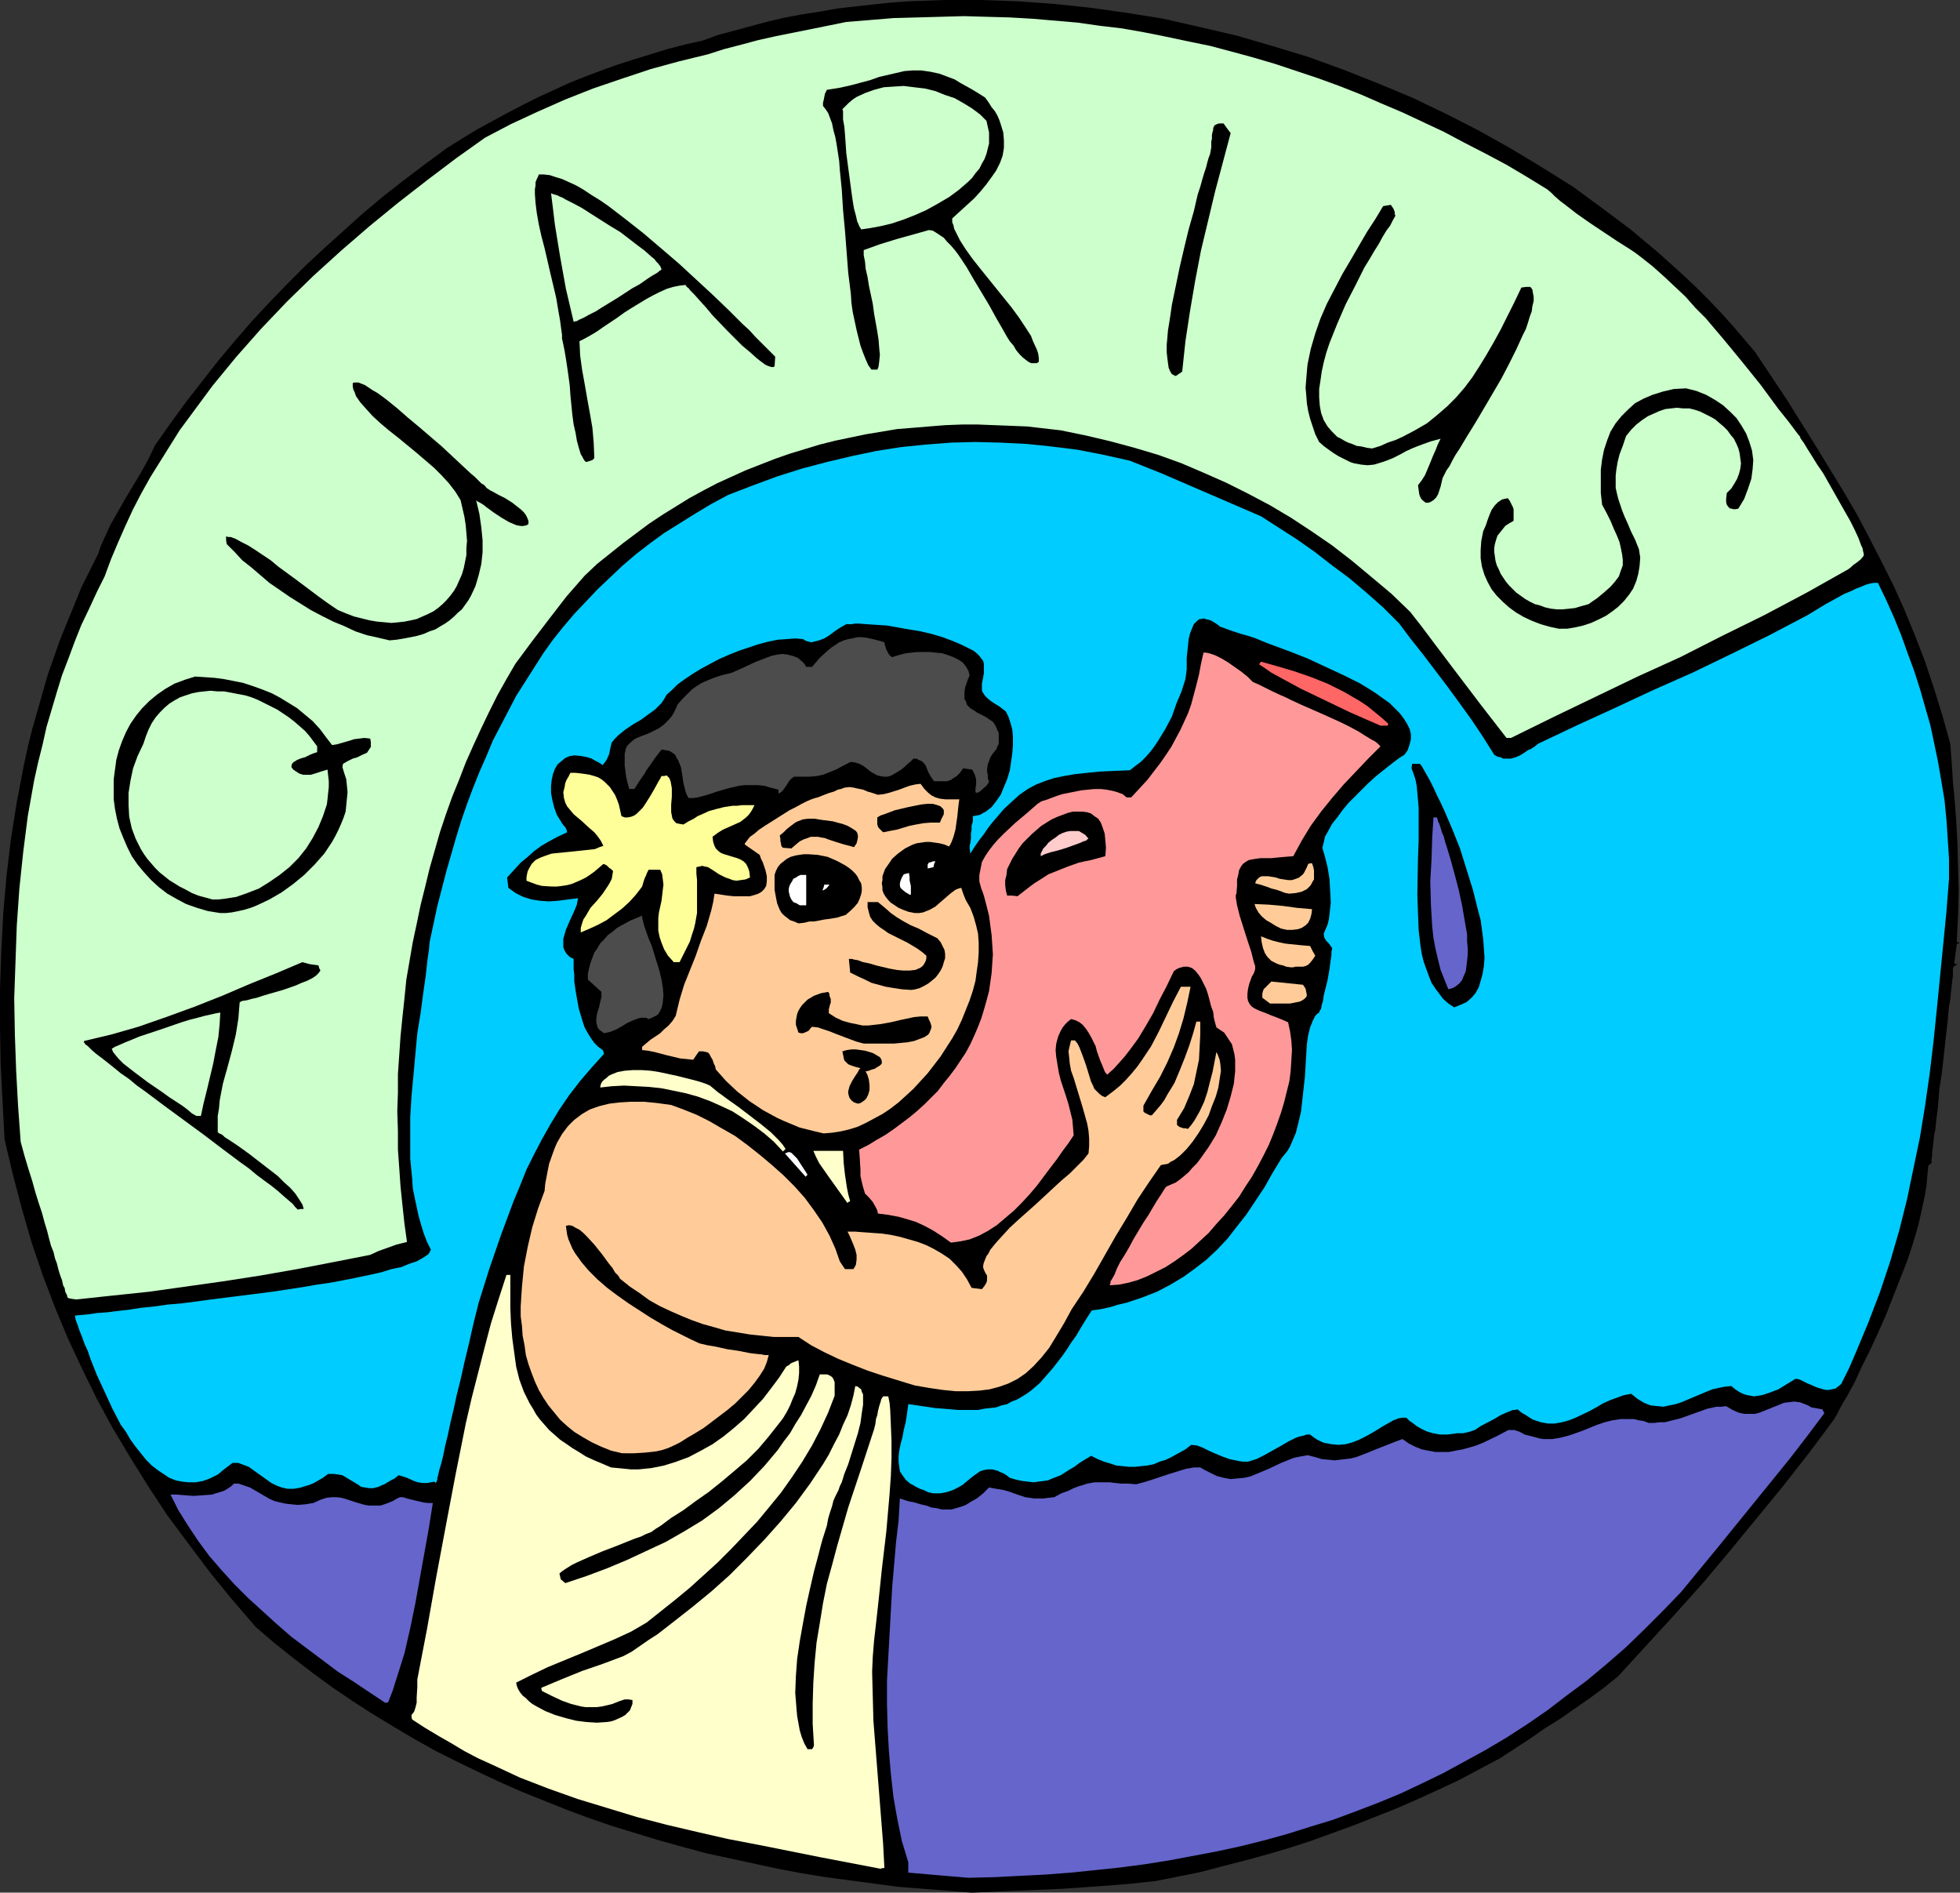 <?xml version="1.0" encoding="UTF-8" standalone="no"?>
<svg
   version="1.0"
   width="129.724mm"
   height="125.239mm"
   id="svg46"
   sodipodi:docname="Aquarius 16.wmf"
   xmlns:inkscape="http://www.inkscape.org/namespaces/inkscape"
   xmlns:sodipodi="http://sodipodi.sourceforge.net/DTD/sodipodi-0.dtd"
   xmlns="http://www.w3.org/2000/svg"
   xmlns:svg="http://www.w3.org/2000/svg">
  <rect width="100%" height="100%" fill="#333333" stroke="none"/>
  <sodipodi:namedview
     id="namedview46"
     pagecolor="#ffffff"
     bordercolor="#000000"
     borderopacity="0.25"
     inkscape:showpageshadow="2"
     inkscape:pageopacity="0.0"
     inkscape:pagecheckerboard="0"
     inkscape:deskcolor="#d1d1d1"
     inkscape:document-units="mm" />
  <defs
     id="defs1">
    <pattern
       id="WMFhbasepattern"
       patternUnits="userSpaceOnUse"
       width="6"
       height="6"
       x="0"
       y="0" />
  </defs>
  <path
     style="fill:#000000;fill-opacity:1;fill-rule:evenodd;stroke:none"
     d="m 243.046,473.343 -12.12,-0.97 -6.141,-0.485 -6.141,-0.808 -5.979,-0.808 -6.141,-0.808 -5.979,-0.97 -5.979,-1.131 -5.979,-1.293 -5.979,-1.293 -5.979,-1.293 -5.979,-1.616 -5.818,-1.616 -5.818,-1.778 -5.818,-1.778 -5.656,-1.939 -5.656,-2.101 -5.656,-2.262 -5.656,-2.262 -5.494,-2.424 -5.494,-2.586 -5.333,-2.586 -5.494,-2.747 -5.171,-2.909 -5.171,-3.071 -5.333,-3.232 -5.01,-3.232 -5.01,-3.394 -4.848,-3.555 -4.848,-3.717 -4.848,-3.879 -4.525,-3.879 -5.979,-6.949 -5.656,-6.949 -5.333,-7.111 -5.171,-6.949 -4.686,-7.111 -4.525,-7.272 -4.363,-7.272 -4.04,-7.434 -3.717,-7.595 -3.555,-7.595 -3.232,-7.757 -3.07,-8.08 -2.747,-8.08 -2.424,-8.403 L 3.232,293.799 1.131,284.911 0.646,275.538 0.162,266.165 0,256.792 v -9.535 l 0.323,-9.373 0.485,-9.373 0.808,-9.373 1.131,-9.373 1.454,-9.212 1.778,-9.212 0.97,-4.525 1.131,-4.525 1.293,-4.525 1.293,-4.525 1.293,-4.525 3.07,-8.727 1.778,-4.363 1.778,-4.363 1.778,-4.363 2.101,-4.202 2.101,-4.202 0.646,-1.939 0.808,-1.778 1.616,-3.555 1.939,-3.394 1.939,-3.394 3.878,-6.464 1.778,-3.232 1.616,-3.394 3.878,-5.495 3.878,-5.333 4.04,-5.171 4.04,-5.171 4.202,-5.01 4.202,-4.848 4.363,-4.687 4.525,-4.687 4.525,-4.525 4.686,-4.363 4.848,-4.363 4.848,-4.363 5.01,-4.202 5.171,-4.04 5.333,-4.04 5.494,-4.04 3.878,-2.424 3.717,-2.262 3.878,-2.101 3.878,-2.101 3.717,-1.939 3.878,-1.939 3.878,-1.778 3.878,-1.778 4.04,-1.616 3.878,-1.454 4.04,-1.454 4.04,-1.293 4.202,-1.293 4.202,-1.293 4.363,-1.131 4.363,-0.97 4.04,-1.454 4.202,-1.131 4.202,-1.131 4.202,-1.131 4.202,-0.97 4.363,-0.808 4.202,-0.646 4.525,-0.808 4.363,-0.485 4.363,-0.485 4.525,-0.485 4.363,-0.323 L 236.259,0 h 9.05 l 9.211,0.323 9.05,0.646 9.211,0.97 9.211,1.293 9.05,1.454 9.211,2.101 9.05,2.101 8.888,2.586 9.05,2.747 8.888,3.232 8.565,3.394 8.565,3.555 8.403,4.04 8.242,4.202 8.08,4.525 7.757,4.687 7.757,4.848 7.272,5.333 7.11,5.333 6.949,5.818 3.232,2.909 3.232,2.909 3.232,3.071 3.07,3.071 3.07,3.232 2.909,3.232 2.747,3.232 2.747,3.232 7.757,11.636 7.272,11.636 3.555,5.818 3.555,5.818 3.394,5.818 3.07,5.818 3.07,5.979 3.07,6.141 2.747,6.141 2.586,6.303 2.424,6.303 2.262,6.787 2.101,6.787 1.939,6.949 0.485,6.464 0.162,3.071 0.323,3.071 0.485,6.141 0.323,5.818 0.162,5.979 0.162,6.141 -0.162,6.303 -0.162,3.232 -0.162,3.394 h 0.323 l 0.485,0.162 -0.485,0.162 -0.323,0.162 -0.162,1.293 -0.162,1.131 -0.323,2.424 0.485,0.162 h 0.323 l -0.485,0.323 -0.485,0.323 -0.162,0.646 v 0.808 0.97 l -0.162,1.131 -0.162,1.454 -0.162,1.454 -0.162,1.616 -0.323,1.778 -0.162,1.778 -0.162,1.939 -0.485,4.202 -0.97,8.727 -0.646,4.202 -0.323,4.202 -0.485,3.879 -0.162,1.778 -0.323,1.616 -0.162,1.454 -0.162,1.454 -0.162,1.131 v 0.97 l -0.162,0.97 v 0.485 0.485 l -0.485,0.323 -0.323,0.323 -0.162,1.616 -0.162,1.778 -0.162,1.778 -0.323,1.939 -0.808,3.879 -0.97,4.202 -1.293,4.363 -1.454,4.363 -1.778,4.525 -1.778,4.525 -1.778,4.525 -1.939,4.363 -1.939,4.202 -2.101,4.202 -1.778,3.879 -1.939,3.555 -0.97,1.616 -0.808,1.454 -0.808,1.616 -0.808,1.293 -6.141,8.242 -6.464,8.242 -6.626,8.08 -6.626,8.08 -6.787,8.08 -7.11,7.919 -6.949,7.595 -7.11,7.757 -3.394,2.747 -3.717,2.747 -7.434,5.171 -3.878,2.424 -3.717,2.586 -7.434,4.848 -5.171,2.747 -5.171,2.747 -5.171,2.424 -5.333,2.424 -5.171,2.262 -5.333,2.101 -5.333,2.101 -5.333,1.939 -5.333,1.939 -5.494,1.778 -5.494,1.616 -5.333,1.454 -5.656,1.454 -5.494,1.454 -5.656,1.131 -5.656,1.131 -5.979,0.646 -5.818,0.485 -11.474,0.808 -11.474,0.485 z"
     id="path1" />
  <path
     style="fill:#6565cc;fill-opacity:1;fill-rule:evenodd;stroke:none"
     d="m 242.238,469.626 -3.717,-0.323 -3.878,-0.323 -7.434,-0.646 v -2.586 l -1.616,-5.333 -1.131,-5.495 -0.97,-5.495 -0.646,-5.818 -0.485,-5.656 -0.323,-5.818 -0.162,-5.979 v -5.818 l 0.323,-5.818 0.323,-5.818 0.646,-11.636 0.97,-11.312 0.646,-5.495 0.323,-5.495 1.939,0.646 1.616,0.323 1.616,0.485 1.454,0.323 1.293,0.485 1.293,0.162 1.293,0.323 h 1.131 1.293 l 1.131,-0.323 1.131,-0.323 1.293,-0.485 1.293,-0.808 1.454,-0.808 1.616,-1.293 1.454,-1.454 1.778,0.323 1.939,0.323 1.616,0.485 1.778,0.646 1.939,0.646 2.262,0.323 h 1.131 1.131 l 1.293,-0.162 1.454,-0.162 1.778,-0.97 1.778,-0.646 1.293,-0.646 1.293,-0.485 1.131,-0.323 0.97,-0.323 1.778,-0.323 h 1.778 0.97 1.131 l 1.293,0.162 1.616,0.162 h 1.616 l 2.101,0.162 1.778,-0.485 2.101,-0.646 4.363,-1.454 2.101,-0.646 2.101,-0.646 1.939,-0.323 h 0.97 0.646 l 1.131,0.646 0.97,0.485 0.97,0.485 0.97,0.485 1.778,0.485 1.778,0.323 1.616,-0.162 1.778,-0.162 1.454,-0.323 1.616,-0.646 3.07,-1.293 3.07,-1.454 1.616,-0.646 1.616,-0.646 1.616,-0.323 1.778,-0.323 1.939,0.485 1.616,0.485 1.616,0.162 1.616,0.162 1.293,-0.162 1.454,-0.162 1.293,-0.162 1.293,-0.323 2.586,-0.97 2.747,-1.131 2.909,-1.131 1.616,-0.646 1.778,-0.646 1.616,1.131 1.616,0.808 1.616,0.646 1.616,0.323 1.778,0.323 h 1.616 1.778 l 1.616,-0.323 1.778,-0.323 1.778,-0.485 1.616,-0.485 1.616,-0.646 3.394,-1.616 3.07,-1.616 h 1.454 l 1.454,0.485 1.131,0.646 1.293,0.323 1.293,0.323 1.131,0.323 0.97,0.162 h 2.262 l 1.939,-0.323 1.939,-0.485 1.939,-0.646 1.778,-0.646 3.555,-1.454 1.939,-0.646 1.939,-0.485 2.101,-0.323 h 2.101 1.131 l 1.293,0.323 1.131,0.162 1.293,0.485 h 1.454 l 1.293,-0.162 h 1.293 l 1.293,-0.323 2.586,-0.646 4.525,-1.616 2.262,-0.808 2.262,-0.485 h 1.131 l 1.293,-0.162 0.808,0.485 0.808,0.485 1.454,0.646 1.454,0.323 h 1.454 1.293 l 1.131,-0.323 2.424,-0.97 2.424,-0.97 1.131,-0.485 1.293,-0.162 1.293,-0.162 1.454,0.162 1.293,0.485 0.808,0.323 0.808,0.485 2.747,0.485 0.485,0.97 -4.363,5.818 -4.363,5.656 -9.05,11.151 -9.05,11.151 -9.05,10.989 -4.686,4.848 -4.525,4.525 -4.686,4.525 -4.848,4.202 -4.848,4.04 -5.01,3.717 -4.848,3.717 -5.171,3.555 -5.01,3.232 -5.171,3.071 -5.333,2.909 -5.333,2.909 -5.333,2.586 -5.494,2.586 -5.494,2.262 -5.494,2.101 -5.656,2.101 -5.818,1.778 -5.656,1.778 -5.818,1.616 -5.818,1.454 -5.979,1.293 -5.979,1.131 -5.979,1.131 -6.141,0.97 -6.141,0.808 -6.141,0.646 -6.302,0.646 -6.302,0.485 -6.464,0.323 -6.302,0.323 z"
     id="path2" />
  <path
     style="fill:#ffffcc;fill-opacity:1;fill-rule:evenodd;stroke:none"
     d="m 220.261,467.364 -15.19,-2.909 -15.352,-3.071 -7.595,-1.454 -7.757,-1.778 -7.595,-1.778 -7.434,-1.939 -7.434,-2.262 -7.434,-2.262 -7.272,-2.586 -7.11,-2.747 -6.949,-3.232 -3.555,-1.616 -3.394,-1.778 -3.232,-1.939 -3.394,-1.939 -3.232,-1.939 -3.232,-2.101 -0.162,-0.646 v -0.485 l 0.646,-0.808 0.323,-0.97 0.323,-1.293 v -1.293 l 0.162,-2.586 v -1.939 l 2.424,-12.605 2.262,-12.767 2.424,-12.928 2.424,-12.767 2.586,-12.928 1.454,-6.303 1.616,-6.303 1.616,-6.303 1.616,-6.141 1.939,-6.141 1.939,-5.979 h 0.97 v 4.202 4.04 l 0.162,3.879 0.323,3.717 0.485,3.555 0.485,3.555 0.808,3.232 1.131,3.071 1.454,2.909 0.808,1.293 0.808,1.454 0.97,1.293 1.131,1.293 1.131,1.293 1.293,1.131 1.454,1.293 1.454,0.97 1.616,1.131 1.616,0.97 1.778,1.131 2.101,0.97 1.939,0.808 2.262,0.97 1.778,0.162 1.616,0.162 1.616,0.162 h 1.778 l 3.232,-0.323 3.232,-0.646 3.07,-0.97 3.07,-1.131 3.07,-1.616 2.909,-1.616 2.747,-1.939 2.586,-2.101 2.586,-2.262 2.424,-2.586 2.262,-2.424 2.101,-2.747 1.939,-2.586 1.778,-2.747 0.808,-0.485 0.323,-0.323 0.323,-0.162 0.808,-0.323 0.808,-0.323 0.162,1.616 v 1.616 l -0.162,1.616 -0.323,1.616 -0.485,1.778 -0.646,1.454 -0.646,1.616 -0.808,1.616 -0.97,1.616 -1.131,1.454 -2.424,3.071 -2.586,3.071 -2.909,2.909 -3.232,2.747 -3.07,2.586 -3.232,2.586 -3.232,2.262 -3.07,2.262 -3.07,1.939 -2.586,1.939 -1.293,0.808 -1.131,0.808 -1.293,0.485 -1.293,0.646 -1.454,0.485 -1.616,0.646 -3.232,1.293 -3.394,1.293 -3.394,1.454 -1.454,0.646 -1.454,0.646 -1.293,0.646 -1.293,0.808 -0.97,0.646 -0.808,0.646 0.323,1.454 1.131,0.97 5.333,-1.778 5.171,-1.939 5.01,-2.101 4.848,-2.262 4.848,-2.262 4.525,-2.586 4.525,-2.747 4.202,-3.071 3.878,-3.232 3.878,-3.555 3.555,-3.717 3.394,-4.04 1.454,-2.101 1.616,-2.101 1.293,-2.262 1.454,-2.262 1.293,-2.424 1.293,-2.424 1.131,-2.586 0.97,-2.747 h 0.808 0.485 0.485 l 0.485,0.162 0.808,0.485 0.323,0.485 0.323,0.808 v 0.97 1.131 1.293 l -1.616,4.202 -1.939,4.202 -2.101,4.04 -2.424,4.04 -2.586,3.879 -2.747,3.879 -2.909,3.555 -3.07,3.717 -3.232,3.394 -3.232,3.394 -3.394,3.394 -3.555,3.232 -3.394,3.071 -3.717,3.071 -7.11,5.656 -3.878,2.262 -4.202,1.939 -8.403,3.555 -8.242,3.394 -4.04,1.939 -3.878,1.939 0.162,0.808 0.323,0.808 0.485,0.808 0.646,0.808 0.808,0.646 0.808,0.808 0.808,0.646 1.131,0.646 2.101,1.131 2.424,0.97 2.747,0.808 2.586,0.646 2.586,0.323 2.586,0.162 2.424,-0.162 1.131,-0.162 0.97,-0.323 1.778,-0.808 0.808,-0.485 0.646,-0.646 0.485,-0.485 0.323,-0.808 0.323,-0.808 v -0.97 l -0.97,-0.162 h -0.97 l -1.454,0.485 -1.616,0.646 -1.293,0.323 -1.454,0.323 -1.293,0.162 h -1.293 -1.293 l -1.131,-0.162 -2.586,-0.646 -2.262,-0.808 -2.424,-1.131 -2.586,-1.293 -0.162,-0.485 v -0.323 l 5.01,-2.101 5.171,-2.101 5.171,-1.778 5.171,-1.939 2.101,-1.131 2.101,-1.454 2.101,-1.454 2.262,-1.454 4.363,-3.394 4.525,-3.555 4.525,-3.717 4.525,-4.04 4.363,-4.363 4.363,-4.525 4.04,-4.525 3.878,-4.687 3.555,-4.848 1.616,-2.424 1.616,-2.424 1.454,-2.424 1.293,-2.586 1.293,-2.424 0.97,-2.424 1.131,-2.424 0.808,-2.424 0.646,-2.424 0.485,-2.424 0.646,0.162 0.323,0.323 0.485,0.323 0.162,0.646 0.323,0.646 v 0.646 0.97 0.97 l -0.323,2.101 -0.323,2.424 -0.646,2.586 -0.808,2.586 -0.808,2.586 -0.808,2.586 -0.97,2.424 -0.646,2.101 -0.485,0.97 -0.323,0.97 -0.323,0.646 -0.323,0.646 -0.323,0.646 -0.162,0.485 -0.162,0.162 v 0.162 l -0.323,1.293 -0.485,1.454 -0.485,1.616 -0.323,1.778 -1.131,3.555 -0.485,1.778 -0.485,1.939 -1.131,4.202 -0.97,4.202 -0.97,4.363 -0.808,4.363 -0.808,4.525 -0.646,4.363 -0.323,4.363 -0.162,4.202 0.162,1.939 0.162,2.101 0.162,1.778 0.323,1.778 0.323,1.778 0.485,1.616 0.646,1.616 0.808,1.454 h 1.131 l 0.323,-0.485 0.162,-0.485 -0.323,-5.333 v -5.171 l 0.162,-5.171 0.323,-5.01 0.485,-5.01 0.808,-4.848 0.808,-5.01 0.97,-4.848 1.293,-4.687 1.293,-4.848 2.747,-9.535 3.232,-9.696 3.232,-9.858 0.323,-1.293 0.162,-1.293 0.323,-0.97 0.162,-0.97 0.162,-0.646 0.162,-0.646 0.162,-0.485 0.162,-0.485 0.162,-0.646 0.162,-0.323 0.323,-0.485 h 1.293 l 0.323,1.616 0.162,1.778 0.162,3.717 0.162,4.04 v 4.202 l -0.162,4.525 -0.323,4.525 -0.808,9.373 -1.131,9.535 -0.485,4.687 -0.485,4.525 -0.485,4.363 -0.485,4.202 -0.323,4.04 -0.162,3.717 0.162,6.141 0.162,6.141 0.97,12.282 0.97,12.282 0.485,6.141 0.323,6.141 h -0.485 z"
     id="path3" />
  <path
     style="fill:#6565cc;fill-opacity:1;fill-rule:evenodd;stroke:none"
     d="m 96.313,425.831 -3.878,-2.586 -3.878,-2.586 -4.04,-2.586 -3.878,-2.909 -3.878,-2.909 -3.878,-2.909 -3.717,-3.232 -3.555,-3.232 -3.555,-3.232 -3.394,-3.394 -3.232,-3.555 -3.07,-3.555 -2.747,-3.717 -2.586,-3.879 -2.424,-3.879 -1.939,-3.879 h 1.616 l 1.939,0.162 2.262,0.162 2.262,-0.162 2.262,-0.162 0.97,-0.323 1.131,-0.323 0.97,-0.323 0.808,-0.485 0.97,-0.646 0.646,-0.646 h 1.131 l 0.97,0.323 0.97,0.323 0.97,0.323 1.939,1.131 1.939,1.131 1.131,0.646 1.131,0.485 1.293,0.323 1.454,0.323 1.454,0.162 1.616,0.162 1.939,-0.162 1.939,-0.323 1.778,-0.808 1.454,-0.485 1.454,-0.162 h 1.131 l 1.293,0.162 1.131,0.323 2.424,0.808 2.262,0.646 1.131,0.162 h 1.293 1.454 l 1.454,-0.485 1.616,-0.646 0.808,-0.485 0.97,-0.485 h 0.808 l 0.97,0.323 1.939,0.485 2.101,0.485 1.131,0.162 h 1.293 l -0.97,6.141 -1.131,6.303 -1.131,6.303 -1.131,6.303 -1.293,6.303 -1.454,6.303 -1.939,6.141 -0.97,3.071 -1.131,2.909 -0.323,0.162 h -0.162 z"
     id="path4" />
  <path
     style="fill:#00ccff;fill-opacity:1;fill-rule:evenodd;stroke:none"
     d="m 233.35,373.471 -1.293,-0.323 -0.97,-0.485 -0.97,-0.323 -0.97,-0.485 -0.808,-0.485 -0.646,-0.323 -1.131,-0.97 -0.808,-1.131 -0.646,-0.97 -0.162,-1.131 -0.162,-1.293 v -1.293 l 0.162,-1.454 0.323,-1.616 0.485,-1.778 0.323,-1.778 0.485,-1.939 0.323,-2.101 0.323,-2.424 2.262,0.323 2.262,0.323 2.101,0.323 2.101,0.162 1.939,0.162 1.778,0.162 h 1.778 1.616 1.616 l 1.616,-0.323 2.909,-0.323 1.293,-0.485 1.454,-0.323 1.131,-0.646 1.293,-0.485 1.131,-0.646 1.293,-0.808 1.131,-0.808 1.131,-0.97 1.131,-0.97 0.97,-1.131 1.131,-1.293 1.131,-1.293 1.131,-1.454 1.131,-1.454 1.131,-1.616 1.131,-1.778 1.293,-1.778 1.131,-1.939 1.293,-2.101 1.454,-2.262 2.262,-0.323 2.262,-0.485 2.101,-0.646 2.101,-0.485 3.878,-1.293 3.717,-1.454 3.394,-1.778 3.232,-1.939 2.909,-2.101 2.909,-2.262 2.586,-2.424 2.586,-2.747 2.262,-2.909 2.424,-3.071 2.262,-3.394 2.262,-3.394 2.101,-3.717 2.262,-3.717 0.808,-0.97 0.646,-0.808 0.646,-1.131 0.485,-1.131 0.97,-2.262 0.646,-2.586 0.646,-2.747 0.323,-2.909 0.646,-5.818 0.162,-2.747 0.162,-2.747 0.162,-2.586 0.323,-2.262 0.485,-1.939 0.323,-0.808 0.323,-0.808 0.323,-0.646 0.323,-0.646 0.485,-0.485 0.485,-0.323 0.162,-0.485 0.323,-0.485 0.162,-0.97 0.323,-0.97 0.162,-1.293 0.323,-1.293 0.646,-2.586 0.485,-2.747 0.162,-1.293 0.162,-1.131 0.162,-1.131 v -0.808 l 0.162,-0.646 v -0.323 l -0.808,-1.131 -0.646,-0.646 -0.485,-0.808 -0.162,-0.97 0.485,-1.131 0.485,-1.131 0.323,-1.293 0.162,-1.293 0.323,-2.909 -0.162,-3.071 -0.162,-2.909 -0.485,-2.909 -0.646,-2.586 -0.323,-1.131 -0.323,-1.131 0.162,-0.646 0.162,-0.646 0.323,-1.454 0.808,-1.454 0.97,-1.778 1.293,-1.616 1.293,-1.778 1.454,-1.778 1.616,-1.616 3.394,-3.394 1.778,-1.616 1.616,-1.293 1.616,-1.293 1.454,-1.131 1.293,-0.97 1.293,-0.808 0.808,-1.131 0.485,-1.454 0.323,-1.293 v -1.293 l -0.323,-1.293 -0.646,-1.293 -0.808,-1.293 -0.97,-1.293 -1.293,-1.293 -1.293,-1.293 -1.616,-1.131 -1.778,-1.293 -1.778,-1.131 -2.101,-1.293 -4.202,-2.101 -4.525,-2.101 -4.525,-2.101 -4.525,-1.778 -4.363,-1.616 -2.101,-0.808 -1.939,-0.808 -1.939,-0.646 -1.778,-0.485 -1.454,-0.485 -1.454,-0.485 -1.293,-0.485 -0.97,-0.323 -0.808,-0.646 -0.808,-0.485 -0.808,-0.485 -0.646,-0.162 -0.646,-0.162 -0.485,-0.162 -0.485,0.162 h -0.485 l -0.485,0.323 -0.323,0.323 -0.646,0.646 -0.485,1.131 -0.485,1.293 -0.323,1.293 -0.162,1.616 -0.323,3.071 v 1.454 1.454 l -0.162,1.293 -0.162,1.131 -0.97,3.071 -1.293,3.071 -1.131,3.232 -1.616,3.071 -1.778,2.909 -0.97,1.454 -0.97,1.293 -1.131,1.293 -1.293,1.293 -1.293,0.97 -1.454,1.131 -3.878,0.162 -3.555,0.162 -3.232,0.323 -3.07,0.323 -2.747,0.485 -2.424,0.485 -2.424,0.808 -2.101,0.808 -2.101,1.131 -2.101,1.454 -1.778,1.616 -2.101,1.939 -1.939,2.262 -0.97,1.131 -1.131,1.454 -0.97,1.454 -1.131,1.454 -1.131,1.616 -1.131,1.778 -0.162,-1.293 v -0.646 l 0.162,-0.646 0.162,-1.131 v -0.646 -0.646 l 0.162,-0.97 v -0.97 l 0.323,-1.131 v -1.293 l 0.97,-0.162 0.808,-0.162 0.808,-0.485 0.646,-0.323 1.454,-1.131 1.131,-1.454 1.131,-1.616 0.808,-1.939 0.808,-1.939 0.646,-2.101 0.323,-2.101 0.323,-2.262 0.162,-2.101 v -2.101 l -0.162,-1.778 -0.485,-1.778 -0.485,-1.454 -0.646,-1.293 -1.454,-1.131 -1.293,-0.808 -0.97,-0.646 -0.808,-0.646 -0.646,-0.646 -0.323,-0.485 -0.323,-0.485 -0.162,-0.485 v -0.485 -0.485 -0.646 l 0.162,-0.808 0.162,-0.808 0.162,-0.97 v -1.131 -1.293 l -0.162,-0.646 -0.485,-0.646 -0.485,-0.646 -0.646,-0.646 -0.808,-0.646 -0.97,-0.485 -1.939,-0.97 -2.262,-0.97 -2.586,-0.97 -2.747,-0.808 -2.747,-0.646 -2.909,-0.485 -2.747,-0.485 -2.747,-0.485 -2.586,-0.162 -2.424,-0.162 -2.101,-0.162 h -0.808 l -0.97,0.162 h -0.646 -0.646 l -1.454,0.808 -1.454,0.97 -1.293,0.97 -1.293,0.808 -1.293,0.485 -1.293,0.323 -0.646,0.162 -0.646,-0.162 -0.646,-0.162 -0.808,-0.485 -1.939,-0.162 -2.101,0.162 -2.262,0.162 -2.424,0.485 -2.424,0.646 -2.424,0.808 -2.424,0.808 -2.424,0.97 -2.586,1.131 -4.525,2.424 -2.101,1.293 -1.939,1.293 -1.778,1.293 -1.454,1.454 -1.293,1.131 -0.646,1.131 -0.646,0.97 -1.616,1.616 -1.778,1.293 -1.778,1.293 -1.939,1.131 -1.939,1.293 -1.778,1.454 -0.808,0.808 -0.808,0.97 -0.323,1.293 -0.323,1.616 -0.646,1.454 -0.485,0.646 -0.485,0.646 -0.97,-0.646 -0.97,-0.485 -0.808,-0.485 -0.97,-0.323 -0.808,-0.162 -0.808,-0.162 -1.616,-0.162 -1.293,0.162 -1.131,0.485 -0.97,0.808 -0.97,0.808 -0.646,1.131 -0.485,1.293 -0.323,1.454 -0.162,1.616 v 1.616 l 0.323,1.778 0.485,1.939 0.646,1.778 0.808,1.293 0.485,0.808 0.485,0.646 0.323,0.323 0.323,0.646 0.162,0.646 -2.424,1.131 -2.101,1.131 -1.939,1.131 -1.778,1.293 -1.616,1.454 -1.778,1.454 -1.616,1.778 -1.778,1.939 0.323,2.586 1.778,1.293 1.939,0.97 2.101,0.646 2.101,0.323 2.262,0.162 2.262,-0.162 2.424,-0.323 2.586,-0.323 -0.162,0.646 -0.162,0.97 -0.323,0.808 -0.485,1.131 -0.97,2.101 -0.97,2.262 -0.323,1.131 -0.323,1.131 v 0.97 1.131 l 0.323,0.808 0.485,0.808 0.808,0.808 0.97,0.485 v 1.293 1.293 l 0.162,1.454 v 1.616 l 0.485,3.232 0.646,3.555 0.485,1.616 0.485,1.616 0.485,1.454 0.808,1.454 0.808,1.293 0.808,1.131 0.97,0.97 1.131,0.808 0.162,0.323 0.162,0.646 -3.07,3.394 -2.909,3.394 -2.747,3.555 -2.424,3.555 -2.262,3.717 -2.101,3.717 -1.939,3.717 -1.939,3.879 -1.616,4.04 -1.616,3.879 -3.07,8.242 -2.909,8.403 -2.747,8.727 -1.293,5.171 -1.131,5.01 -1.131,4.687 -0.97,4.363 -0.97,3.879 -0.808,3.717 -0.808,3.394 -0.646,3.071 -0.646,2.586 -0.485,2.424 -0.485,1.939 -0.485,1.616 -0.323,1.454 -0.162,0.485 v 0.485 l -0.162,0.323 v 0.162 l -0.162,0.162 v 0.162 l -0.485,-0.323 -0.808,0.162 -0.808,0.162 h -1.293 l -1.131,-0.162 -0.97,-0.323 -1.778,-0.808 -0.97,-0.323 -1.131,-0.323 -0.97,0.808 -0.97,0.485 -0.808,0.485 -0.808,0.485 -0.808,0.323 -0.646,0.323 -1.293,0.323 h -1.131 l -0.97,-0.162 -0.97,-0.162 -0.646,-0.485 -1.616,-0.97 -1.616,-0.97 -0.808,-0.485 -0.97,-0.162 -1.131,-0.162 h -1.454 l -1.293,0.97 -1.131,0.646 -1.131,0.646 -1.131,0.485 -1.131,0.323 -0.97,0.323 -0.808,0.162 -0.97,0.162 h -1.616 l -1.454,-0.323 -1.293,-0.485 -1.293,-0.646 -2.262,-1.616 -1.131,-0.808 -1.131,-0.808 -1.131,-0.808 -1.293,-0.485 -1.293,-0.485 h -1.454 l -1.939,1.454 -1.778,1.454 -1.939,0.97 -1.778,0.646 -1.778,0.323 h -1.778 l -1.616,-0.162 -1.616,-0.323 -1.616,-0.646 -1.454,-0.97 -1.454,-0.97 -1.454,-1.131 -1.454,-1.454 -1.293,-1.616 -1.293,-1.616 -1.293,-1.778 -1.131,-1.939 -1.293,-1.778 -2.101,-4.04 -1.939,-4.202 -1.939,-4.202 -1.616,-4.04 -0.646,-1.939 -0.808,-1.778 -0.646,-1.778 -0.646,-1.616 -0.485,-1.454 -0.485,-1.293 -0.162,-0.97 1.616,-0.162 1.778,-0.162 2.101,-0.323 2.424,-0.162 2.586,-0.323 2.909,-0.323 3.07,-0.485 3.232,-0.323 3.394,-0.485 3.717,-0.323 7.272,-0.97 15.352,-1.939 7.434,-1.131 3.717,-0.646 3.394,-0.485 3.394,-0.646 3.232,-0.646 3.07,-0.646 2.909,-0.646 2.586,-0.808 2.424,-0.485 1.939,-0.808 1.939,-0.646 1.454,-0.808 0.97,-0.646 0.485,-0.323 0.323,-0.485 0.162,-0.323 0.162,-0.323 -0.97,-1.939 -0.808,-2.101 -0.646,-2.101 -0.646,-2.262 -0.485,-2.262 -0.485,-2.262 -0.485,-2.424 -0.162,-2.424 -0.485,-5.01 v -5.171 -5.171 l 0.323,-5.333 0.485,-5.171 0.485,-5.333 0.485,-5.171 0.808,-5.01 0.646,-4.848 0.646,-4.525 0.485,-4.363 0.323,-2.101 0.162,-1.939 1.939,-9.05 2.262,-8.727 2.424,-8.403 1.293,-4.202 1.454,-4.202 1.454,-3.879 1.616,-4.04 1.778,-4.04 1.616,-3.879 1.939,-3.717 1.939,-3.717 1.939,-3.717 2.262,-3.555 2.262,-3.555 2.262,-3.555 2.424,-3.394 2.586,-3.232 2.747,-3.232 2.909,-3.071 2.909,-3.071 3.07,-2.909 3.07,-2.909 3.394,-2.909 3.555,-2.747 3.555,-2.586 3.878,-2.424 3.878,-2.424 4.04,-2.424 4.202,-2.262 6.302,-2.424 6.141,-2.262 6.141,-1.939 6.141,-1.616 6.141,-1.454 6.141,-1.293 6.141,-0.97 6.302,-0.646 6.302,-0.485 6.141,-0.162 6.302,0.162 6.464,0.323 6.302,0.646 6.464,0.808 6.626,1.293 6.464,1.454 8.08,3.232 8.242,3.555 8.242,3.555 8.242,3.555 4.525,2.909 4.525,2.909 4.363,3.071 4.363,3.394 4.363,3.232 4.202,3.555 4.202,3.717 4.04,4.04 2.909,3.879 3.07,3.879 6.141,8.08 3.07,4.202 2.909,4.04 2.909,4.363 2.747,4.363 0.808,0.485 0.808,0.162 0.646,0.323 h 0.646 1.293 l 1.131,-0.323 1.131,-0.485 1.293,-0.808 0.646,-0.485 0.808,-0.323 0.97,-0.646 0.808,-0.646 9.534,-4.525 9.534,-4.363 9.696,-4.525 9.858,-4.363 9.696,-4.687 9.534,-4.687 9.534,-5.01 4.525,-2.747 4.686,-2.586 0.808,-0.323 1.131,-0.485 0.97,-0.485 1.293,-0.485 1.131,-0.485 1.131,-0.323 0.97,-0.162 h 0.97 l 2.101,4.363 1.939,4.363 1.778,4.363 1.616,4.525 1.616,4.363 1.454,4.525 1.293,4.525 1.293,4.525 0.97,4.525 0.97,4.687 0.808,4.687 0.808,4.848 0.485,4.848 0.323,4.848 0.323,5.01 v 5.01 l -0.646,8.242 -0.808,8.242 -1.616,16.322 -0.808,7.919 -0.97,8.08 -1.131,7.919 -1.293,7.919 -1.616,7.757 -1.616,7.757 -1.939,7.757 -2.262,7.757 -2.586,7.757 -2.909,7.595 -3.232,7.757 -1.616,3.717 -1.939,3.879 -0.808,0.646 -0.646,0.485 -0.808,0.162 -0.808,0.162 h -0.808 l -0.646,-0.162 -1.616,-0.485 -1.454,-0.646 -0.808,-0.323 -0.646,-0.323 -1.293,-0.646 -0.646,-0.162 h -0.485 l -2.101,1.293 -2.101,1.293 -2.101,0.808 -1.939,0.646 -0.97,0.162 -1.131,0.162 -0.808,-0.162 -0.97,-0.162 -0.97,-0.323 -0.97,-0.485 -0.97,-0.646 -0.97,-0.808 -1.616,0.162 -1.616,0.323 -1.454,0.323 -1.616,0.646 -6.141,2.586 -1.454,0.485 -1.616,0.323 -1.454,0.323 -1.616,-0.162 -1.616,-0.162 -1.616,-0.646 -1.616,-0.97 -0.808,-0.646 -0.808,-0.646 -1.778,0.323 -1.778,0.646 -1.778,0.646 -1.778,0.808 -1.616,0.97 -1.778,0.97 -3.394,1.616 -1.616,0.646 -1.778,0.485 -1.778,0.323 h -1.778 l -1.778,-0.323 -0.97,-0.323 -0.97,-0.323 -0.808,-0.485 -0.97,-0.646 -1.131,-0.646 -0.97,-0.808 -0.646,0.162 h -0.485 l -1.616,0.646 -1.454,0.646 -1.616,0.97 -3.394,1.778 -1.454,0.97 -1.454,0.485 -1.454,0.323 h -1.454 l -1.131,0.162 -1.293,0.162 h -0.97 -0.97 l -1.778,-0.323 -1.616,-0.485 -1.616,-0.808 -0.808,-0.485 -0.808,-0.646 -0.97,-0.646 -0.808,-0.808 h -0.97 l -0.97,0.162 -1.293,0.485 -1.131,0.646 -1.454,0.808 -1.293,0.808 -1.616,0.97 -1.454,0.808 -1.616,0.808 -1.616,0.646 -1.778,0.485 -1.778,0.162 -1.778,-0.162 -1.778,-0.323 -0.808,-0.323 -0.97,-0.485 -0.97,-0.646 -0.808,-0.646 h -0.808 l -0.97,0.323 -0.808,0.162 -0.97,0.323 -1.939,0.97 -1.939,1.131 -4.04,2.262 -1.939,0.97 -2.101,0.646 h -1.293 l -1.131,-0.162 -2.262,-0.485 -1.778,-0.646 -1.939,-0.808 -1.454,-0.646 -1.616,-0.808 -1.293,-0.485 -1.454,-0.162 -1.454,1.131 -1.778,0.97 -1.454,0.808 -1.616,0.808 -1.616,0.485 -1.454,0.646 -1.616,0.323 -1.616,0.162 -1.454,0.162 h -1.616 l -1.454,-0.162 -1.616,-0.162 -1.454,-0.485 -1.616,-0.485 -1.616,-0.646 -1.616,-0.808 -1.616,0.97 -1.293,0.808 -1.293,0.97 -1.131,0.646 -2.262,1.454 -2.101,0.808 -1.131,0.485 -1.131,0.162 -1.293,0.162 -1.131,0.162 -1.293,-0.162 -1.454,-0.162 -1.616,-0.323 -1.616,-0.485 -0.808,-0.646 -0.808,-0.485 -0.808,-0.323 -0.646,-0.323 -1.293,-0.323 h -1.131 l -0.97,0.162 -0.97,0.323 -1.616,1.131 -0.808,0.646 -0.97,0.808 -0.97,0.808 -1.131,0.646 -1.293,0.646 -1.454,0.485 -1.616,0.323 z"
     id="path5" />
  <path
     style="fill:#ffcc99;fill-opacity:1;fill-rule:evenodd;stroke:none"
     d="m 155.621,363.451 -2.747,-0.646 -2.424,-0.97 -2.424,-1.131 -2.262,-1.293 -2.101,-1.293 -1.778,-1.454 -1.778,-1.616 -1.454,-1.778 -1.454,-1.778 -1.293,-1.939 -1.131,-1.939 -0.97,-2.101 -0.808,-2.101 -0.808,-2.262 -0.646,-2.262 -0.323,-2.424 -0.485,-2.424 -0.162,-2.424 -0.323,-2.424 v -2.424 l 0.162,-2.586 0.162,-2.424 0.485,-5.01 0.97,-5.01 1.131,-4.848 1.454,-4.687 1.616,-4.363 0.162,-1.778 0.646,-3.394 0.323,-1.616 0.97,-2.747 0.485,-1.293 0.485,-1.131 1.293,-2.262 1.454,-1.939 1.616,-1.616 1.939,-1.454 1.939,-1.131 2.262,-0.808 2.586,-0.646 2.747,-0.323 2.747,-0.162 h 3.232 l 3.232,0.323 3.555,0.485 3.07,1.131 3.232,1.293 3.232,1.616 3.07,1.778 3.394,1.939 3.07,2.262 3.07,2.424 3.07,2.586 2.909,2.586 2.747,2.747 2.586,2.909 2.262,3.071 2.101,3.071 1.778,3.232 1.454,3.232 1.131,3.232 0.646,0.97 0.646,0.97 h 2.101 l 0.323,-0.485 0.323,-0.646 0.162,-1.293 v -1.131 l -0.323,-1.293 -0.485,-1.293 -0.485,-1.131 -0.485,-1.131 -0.485,-0.97 h 1.939 l 2.101,0.162 2.262,0.162 2.262,0.162 2.262,0.323 2.262,0.485 2.262,0.646 2.262,0.646 2.101,0.808 1.939,0.97 1.939,1.131 1.939,1.293 1.616,1.616 1.454,1.616 1.293,1.939 1.131,2.101 1.293,0.162 1.293,0.162 0.646,-0.808 0.485,-0.808 0.162,-0.646 v -0.485 -0.646 l -0.323,-0.485 -0.323,-0.646 -0.323,-0.808 v -0.646 l 0.162,-0.646 0.323,-0.808 0.323,-0.808 0.485,-0.646 0.485,-0.97 1.454,-1.778 1.616,-1.778 1.778,-1.939 2.101,-1.939 4.363,-3.879 4.363,-4.04 2.101,-1.939 2.101,-1.778 1.778,-1.778 1.616,-1.616 1.293,-1.616 0.162,-1.778 v -1.939 l -0.162,-1.939 -0.323,-1.778 -1.131,-4.04 -1.131,-3.717 -1.131,-3.717 -0.646,-1.778 -0.323,-1.778 -0.162,-1.616 -0.162,-1.454 0.323,-1.454 0.323,-1.293 h 0.97 l 0.646,0.808 0.485,0.97 0.808,2.101 0.808,2.262 0.646,2.101 0.646,2.101 0.485,0.97 0.323,0.808 0.646,0.646 0.646,0.646 0.646,0.485 0.808,0.323 1.939,-1.454 1.778,-1.454 1.454,-1.454 1.454,-1.616 1.454,-1.778 1.131,-1.616 2.262,-3.394 1.939,-3.717 1.778,-3.717 1.778,-3.717 1.939,-3.717 h 2.424 l -0.808,3.879 -0.97,4.04 -1.131,3.717 -1.293,3.555 -1.616,3.717 -1.778,3.555 -2.101,3.555 -2.101,3.717 v 1.454 l 0.323,0.323 0.323,0.162 0.646,0.323 0.323,0.162 h 0.485 l 1.131,-1.293 0.97,-1.131 0.97,-1.293 0.808,-1.454 1.778,-2.909 1.293,-3.071 1.293,-3.232 1.131,-3.071 0.97,-3.071 0.808,-2.909 h 0.97 v 3.232 l -0.162,3.232 -0.162,3.071 -0.646,3.071 -0.646,3.071 -1.131,2.909 -1.293,3.071 -1.778,2.909 v 1.293 l 0.646,0.485 0.485,0.162 0.485,0.162 h 0.485 l 0.646,0.162 0.808,-0.97 0.808,-1.131 1.293,-2.262 1.131,-2.424 0.808,-2.424 0.646,-2.586 0.646,-2.424 0.97,-5.01 0.323,0.646 0.485,1.293 0.162,0.97 0.162,1.778 -0.323,2.101 -0.323,2.101 -0.646,2.262 -0.97,2.424 -0.808,2.262 -1.293,2.424 -1.293,2.101 -1.454,2.101 -1.454,1.778 -1.616,1.616 -1.454,1.131 -0.97,0.485 -0.646,0.485 -0.97,0.162 -0.808,0.162 -2.909,4.202 -2.909,4.363 -2.747,4.687 -2.747,4.525 -5.333,9.373 -2.747,4.525 -2.909,4.363 -0.97,1.778 -0.97,1.778 -0.97,1.616 -0.97,1.616 -1.778,2.909 -1.939,2.424 -1.939,2.101 -1.939,1.778 -2.101,1.454 -2.262,1.131 -2.262,0.808 -2.424,0.646 -2.586,0.323 -2.909,0.162 h -2.909 l -3.232,-0.323 -3.394,-0.485 -3.717,-0.646 -7.918,-2.424 -3.878,-1.293 -3.717,-1.454 -3.555,-1.454 -3.394,-1.616 -3.394,-1.778 -3.232,-2.101 h -3.07 -3.07 l -3.07,-0.323 -3.07,-0.323 -2.909,-0.485 -3.07,-0.485 -2.747,-0.808 -2.909,-0.808 -2.747,-0.97 -2.747,-1.131 -2.586,-1.131 -2.747,-1.293 -2.586,-1.454 -2.424,-1.778 -2.424,-1.616 -2.424,-1.939 -0.485,-0.808 -0.808,-0.808 -0.646,-1.131 -0.808,-0.97 -1.778,-2.424 -1.939,-2.424 -1.939,-2.101 -0.808,-0.808 -0.97,-0.808 -0.97,-0.485 -0.808,-0.485 -0.808,-0.162 -0.808,0.162 0.162,1.131 0.162,1.131 0.323,1.131 0.485,1.131 0.485,1.131 0.646,1.131 1.616,2.262 1.778,2.101 2.262,2.262 2.424,2.101 2.586,1.939 2.747,1.939 2.747,1.778 2.747,1.778 2.747,1.616 2.586,1.454 2.586,1.293 2.262,1.131 2.101,0.97 2.101,0.485 1.939,0.323 1.454,0.323 1.454,0.323 1.131,0.162 1.131,0.162 0.97,0.162 0.808,0.162 1.616,0.323 1.293,0.162 1.616,0.162 0.808,0.162 h 0.97 l -0.485,1.778 -0.646,1.616 -1.131,1.778 -1.293,1.778 -1.454,1.778 -1.616,1.616 -1.778,1.778 -1.939,1.616 -4.04,3.071 -1.939,1.454 -2.101,1.293 -1.939,1.131 -1.778,1.131 -1.616,0.808 -1.454,0.646 -1.454,0.485 -1.454,0.323 -2.909,0.323 -2.747,0.162 z"
     id="path6" />
  <path
     style="fill:#ccffcc;fill-opacity:1;fill-rule:evenodd;stroke:none"
     d="m 19.069,324.989 -1.131,-0.162 -0.808,-0.162 -0.323,-0.323 v -0.323 l -0.162,-0.323 -0.323,-0.646 -0.162,-0.97 -0.323,-0.485 -0.162,-0.646 -0.162,-0.808 -0.323,-0.808 -0.323,-0.97 -0.323,-1.131 -0.323,-1.293 -0.485,-1.293 -0.323,-1.454 -0.646,-1.616 -0.485,-1.778 -0.485,-1.939 -0.646,-2.101 -0.646,-2.424 L 9.696,300.91 8.888,298.324 8.08,295.415 7.11,292.345 6.141,289.113 5.171,285.557 4.525,276.669 4.04,267.781 3.717,258.731 3.555,249.681 l 0.323,-9.212 0.323,-9.05 0.646,-9.212 0.97,-9.212 1.131,-8.888 1.616,-9.05 0.97,-4.363 1.131,-4.525 0.97,-4.363 1.293,-4.363 1.293,-4.363 1.293,-4.202 1.616,-4.202 1.616,-4.363 1.616,-4.04 1.939,-4.04 1.939,-4.202 1.939,-3.879 1.616,-4.363 1.778,-4.202 1.778,-4.04 1.939,-4.202 2.101,-4.04 2.262,-4.04 2.424,-3.879 2.424,-3.879 2.424,-3.879 2.747,-3.717 2.747,-3.717 2.747,-3.717 5.979,-7.272 6.141,-6.949 6.464,-6.787 6.626,-6.464 6.949,-6.303 7.11,-6.141 7.11,-5.818 7.272,-5.656 7.272,-5.495 7.272,-5.171 6.464,-3.394 6.626,-3.071 6.949,-3.071 6.949,-2.747 7.11,-2.424 7.272,-2.424 7.11,-1.939 7.272,-1.778 4.04,-1.293 4.363,-1.131 4.202,-1.131 4.363,-0.97 8.888,-1.778 8.726,-1.778 5.979,-0.485 5.818,-0.485 5.979,-0.162 5.818,-0.162 5.818,-0.162 5.656,0.162 5.818,0.162 5.656,0.323 5.656,0.485 5.656,0.485 5.656,0.808 5.494,0.646 5.494,0.97 5.656,1.131 5.333,1.131 5.494,1.131 5.494,1.454 5.333,1.454 5.494,1.616 5.333,1.778 5.333,1.778 5.333,1.939 5.333,2.101 5.171,2.262 5.333,2.262 5.171,2.424 5.171,2.424 5.171,2.747 5.333,2.747 5.171,2.747 5.171,3.071 5.01,3.071 0.97,0.808 0.97,0.97 1.293,1.131 1.293,0.97 1.454,1.131 1.454,1.131 3.232,2.262 6.787,4.525 3.07,1.939 1.454,0.97 1.293,0.97 3.07,2.424 2.909,2.586 2.747,2.586 2.586,2.424 2.424,2.747 2.586,2.586 4.525,5.333 4.525,5.495 4.686,5.818 2.262,3.071 2.262,3.071 2.586,3.232 2.424,3.232 0.323,0.323 0.162,0.485 0.323,0.485 0.485,0.646 0.485,0.808 0.485,0.808 1.131,1.778 1.293,2.101 1.454,2.101 2.747,4.848 2.747,4.848 1.293,2.262 1.131,2.262 0.97,2.101 0.646,1.778 0.323,0.646 0.162,0.808 0.162,0.646 v 0.485 l -0.808,0.97 -0.808,0.646 -1.131,0.808 -0.485,0.485 -0.646,0.485 -5.171,2.909 -5.171,2.909 -10.666,5.656 -10.504,5.171 -10.504,5.333 -10.666,4.848 -21.17,10.181 -10.504,5.171 h -1.131 l -6.141,-7.919 -6.141,-8.08 -5.979,-7.919 -2.909,-3.879 -2.909,-3.717 -4.686,-4.525 -5.01,-4.202 -4.848,-4.04 -5.01,-3.879 -5.171,-3.555 -5.171,-3.394 -5.171,-3.071 -5.494,-2.909 -5.494,-2.747 -5.494,-2.424 -5.656,-2.424 -5.818,-2.101 -5.979,-1.778 -5.979,-1.616 -6.141,-1.454 -6.302,-1.293 -4.202,-0.485 -4.202,-0.485 -4.04,-0.162 -4.202,-0.162 -4.04,-0.162 h -4.04 l -4.202,0.162 -4.04,0.323 -3.878,0.323 -4.04,0.323 -3.878,0.646 -3.878,0.646 -3.878,0.808 -3.878,0.808 -3.878,0.97 -3.717,1.131 -3.717,1.131 -3.717,1.293 -3.717,1.454 -3.717,1.454 -3.555,1.616 -3.555,1.616 -3.394,1.778 -3.555,1.939 -3.394,2.101 -3.394,2.101 -3.394,2.262 -3.232,2.424 -3.232,2.424 -3.232,2.586 -3.232,2.586 -3.07,2.909 -2.262,2.586 -2.262,2.586 -4.363,5.656 -4.202,5.495 -4.202,5.656 -2.262,3.879 -2.262,4.04 -2.101,4.202 -1.939,4.04 -1.939,4.202 -1.939,4.363 -1.616,4.202 -1.778,4.363 -1.616,4.525 -1.454,4.363 -1.293,4.525 -1.293,4.525 -1.131,4.687 -1.131,4.525 -0.97,4.687 -0.97,4.525 -1.616,9.373 -0.485,4.848 -0.485,4.525 -0.485,4.848 -0.323,4.687 -0.323,4.687 v 4.687 l -0.162,4.687 0.162,4.848 v 4.687 l 0.323,4.525 0.323,4.687 0.485,4.687 0.485,4.525 0.646,4.687 -2.586,0.646 -2.262,0.808 -2.262,0.808 -2.101,0.97 -9.05,1.778 -9.211,1.778 -9.211,1.616 -9.373,1.454 -9.211,1.293 -9.211,1.293 -9.211,0.97 z"
     id="path7" />
  <path
     style="fill:#ff9999;fill-opacity:1;fill-rule:evenodd;stroke:none"
     d="m 277.628,321.434 v -0.162 l 0.162,-0.323 v -0.485 l 0.323,-0.485 0.646,-1.131 0.646,-1.616 0.808,-1.616 1.131,-1.778 1.131,-1.939 1.131,-2.101 2.424,-4.04 1.293,-1.939 1.131,-1.939 0.97,-1.616 0.97,-1.454 0.808,-1.293 0.323,-0.485 0.323,-0.323 1.131,-0.485 1.131,-0.485 1.131,-0.808 0.97,-0.808 1.131,-0.97 0.97,-1.131 1.131,-1.131 0.97,-1.293 1.939,-2.747 1.778,-2.909 1.454,-3.232 1.293,-3.232 0.97,-3.232 0.808,-3.232 0.162,-1.616 0.162,-1.454 v -1.454 -1.454 l -0.162,-1.293 -0.323,-1.293 -0.323,-1.293 -0.646,-0.97 -0.646,-0.97 -0.646,-0.97 -0.97,-0.646 -0.97,-0.646 -0.323,-1.131 -0.323,-1.293 -0.162,-1.454 -0.485,-1.293 -0.808,-3.071 -0.485,-1.454 -0.646,-1.293 -0.646,-1.293 -0.646,-0.97 -0.808,-0.97 -0.808,-0.646 -0.97,-0.323 h -0.485 -0.646 l -0.485,0.162 -0.646,0.162 -0.646,0.323 -0.646,0.485 -1.778,3.717 -1.778,3.394 -1.616,3.394 -1.778,3.071 -1.939,3.232 -2.262,3.071 -1.131,1.454 -1.293,1.454 -1.454,1.616 -1.616,1.454 -0.323,-0.323 -0.323,-0.485 -0.323,-0.808 -0.323,-0.808 -0.485,-1.131 -0.808,-2.262 -0.323,-1.293 -1.131,-2.262 -0.646,-1.131 -0.646,-0.97 -0.808,-0.97 -0.808,-0.646 -0.97,-0.485 -1.131,-0.323 -0.808,0.646 -0.646,0.646 -0.646,0.808 -0.485,0.808 -0.646,1.454 -0.485,1.778 -0.162,1.616 0.162,1.778 0.323,1.939 0.323,1.939 0.485,1.939 0.646,1.939 0.646,1.939 0.646,2.101 0.485,1.939 0.485,1.939 0.162,1.939 0.162,1.939 -1.293,1.939 -1.454,1.939 -1.454,2.101 -1.616,2.101 -3.394,4.525 -1.778,2.101 -1.939,2.101 -2.101,2.101 -2.101,1.778 -2.101,1.778 -2.262,1.454 -2.101,1.131 -2.424,0.97 -2.262,0.485 -1.131,0.162 -1.293,0.162 -2.262,-1.616 -2.262,-1.454 -2.101,-1.131 -2.101,-0.97 -2.101,-0.646 -2.262,-0.646 -2.586,-0.485 -2.586,-0.323 -0.162,-0.808 -0.323,-0.646 -0.808,-1.454 -0.97,-1.131 -0.485,-0.485 -0.485,-0.485 -0.485,-1.616 -0.323,-1.293 -0.323,-1.454 v -1.454 l -0.162,-2.747 -0.162,-2.424 2.262,-1.131 2.101,-1.293 2.262,-1.293 2.101,-1.454 3.878,-2.909 1.939,-1.616 1.778,-1.616 1.778,-1.778 1.616,-1.616 1.454,-1.939 1.454,-1.778 1.454,-1.939 1.293,-1.939 1.293,-1.939 1.131,-2.101 0.97,-2.101 0.97,-2.262 0.808,-2.101 0.646,-2.101 0.646,-2.262 0.646,-2.424 0.323,-2.262 0.323,-2.262 0.162,-2.424 0.162,-2.262 -0.162,-2.424 -0.162,-2.424 -0.323,-2.424 -0.323,-2.424 -0.646,-2.586 -0.646,-2.424 -0.323,-0.97 -0.323,-0.808 -0.485,-1.778 v -1.616 l 0.323,-1.616 0.323,-1.616 0.808,-1.454 0.97,-1.454 1.131,-1.454 1.131,-1.293 1.454,-1.454 2.747,-2.586 3.07,-2.586 1.293,-1.131 1.293,-1.131 0.97,-0.646 1.131,-0.323 1.293,-0.485 1.293,-0.485 1.454,-0.485 1.616,-0.323 3.232,-0.646 1.616,-0.162 1.616,-0.162 h 1.616 l 1.454,0.162 1.616,0.323 1.131,0.323 1.293,0.485 0.97,0.808 h 1.131 l 2.101,-2.262 1.939,-2.101 1.616,-2.101 1.616,-2.101 1.454,-2.101 1.293,-1.939 1.131,-2.101 1.131,-2.101 0.97,-2.101 0.97,-2.101 0.808,-2.262 0.646,-2.424 0.646,-2.424 0.646,-2.586 0.485,-2.586 0.646,-2.909 h 0.646 l 0.808,0.162 1.454,0.485 1.616,0.808 1.616,0.97 1.616,1.131 1.616,1.131 1.616,1.293 1.293,1.293 0.646,0.323 0.808,0.323 1.616,0.808 1.939,0.97 2.101,0.97 1.131,0.485 1.293,0.646 2.424,1.131 5.171,2.262 5.01,2.262 2.262,1.131 2.101,1.131 1.778,1.131 1.616,0.97 0.646,0.323 0.646,0.485 0.485,0.485 0.323,0.323 -3.07,3.071 -3.07,3.232 -3.07,3.232 -2.909,3.394 -2.747,3.394 -2.586,3.555 -2.262,3.717 -2.101,3.879 -2.101,0.162 -1.778,0.162 -1.616,0.162 h -1.454 -1.293 l -1.131,0.162 -0.97,0.162 -0.808,0.162 -0.808,0.485 -0.646,0.485 -0.485,0.646 -0.485,0.97 -0.162,0.97 -0.323,1.293 v 1.616 l -0.162,1.939 -0.162,0.323 v 0.646 l 0.162,0.97 0.162,0.97 0.323,1.293 0.323,1.293 0.97,3.071 0.97,3.071 0.485,1.454 0.485,1.454 0.323,1.293 0.323,1.293 0.323,0.97 v 0.808 l -0.323,0.97 -0.485,0.808 -0.646,1.778 -0.323,1.293 -0.162,1.293 v 0.97 l 0.162,0.808 0.323,0.646 0.485,0.646 0.646,0.485 0.97,0.485 0.808,0.323 1.293,0.485 1.131,0.485 1.293,0.485 1.616,0.646 1.454,0.646 0.485,2.262 0.323,2.262 0.162,2.424 -0.162,2.586 -0.162,2.586 -0.323,2.586 -0.646,2.586 -0.646,2.586 -0.808,2.747 -0.97,2.747 -0.97,2.586 -1.131,2.747 -1.293,2.586 -1.454,2.747 -1.454,2.586 -1.616,2.424 -1.616,2.586 -1.778,2.262 -1.939,2.424 -1.939,2.101 -1.939,2.262 -2.101,1.939 -2.101,1.939 -2.101,1.616 -2.262,1.616 -2.262,1.454 -2.262,1.131 -2.262,1.131 -2.424,0.97 -2.262,0.646 -2.424,0.485 z"
     id="path8" />
  <path
     style="fill:#000000;fill-opacity:1;fill-rule:evenodd;stroke:none"
     d="m 74.498,302.526 -0.646,-0.646 -0.646,-0.808 -1.131,-0.97 -1.131,-0.97 -1.454,-1.293 -1.616,-1.293 -1.778,-1.293 -1.939,-1.454 -1.939,-1.616 -2.262,-1.616 -4.525,-3.394 -4.686,-3.555 -9.696,-7.111 -4.525,-3.394 -2.262,-1.616 -1.939,-1.616 -2.101,-1.454 -1.778,-1.454 -1.616,-1.293 -1.454,-1.131 -1.293,-0.97 -1.131,-0.97 -0.97,-0.97 -0.646,-0.485 -0.323,-0.485 v -0.323 l 3.394,-0.808 3.394,-0.808 3.394,-0.97 3.394,-0.97 6.949,-2.424 7.11,-2.586 6.949,-2.747 6.787,-2.909 6.787,-2.747 6.464,-2.747 1.778,0.485 2.262,0.323 0.162,0.646 0.323,0.646 -0.485,0.646 -0.646,0.646 -0.97,0.646 -1.293,0.646 -1.293,0.485 -1.454,0.646 -3.232,1.131 -3.394,0.97 -1.616,0.485 -1.454,0.485 -1.454,0.323 -1.131,0.323 -1.131,0.162 -0.646,0.323 -0.162,1.939 -0.162,2.101 -0.646,4.04 -0.97,4.04 -1.131,4.202 -1.131,4.04 -0.808,4.202 -0.162,1.939 -0.323,1.939 v 2.101 1.939 l 0.323,0.323 0.485,0.162 0.485,0.323 0.485,0.485 1.293,0.808 1.454,0.97 1.616,1.131 1.778,1.293 3.555,2.747 3.555,2.747 1.616,1.616 1.454,1.293 1.293,1.454 0.97,1.454 0.808,1.293 0.162,0.485 0.162,0.646 h -0.808 z"
     id="path9" />
  <path
     style="fill:#ffffcc;fill-opacity:1;fill-rule:evenodd;stroke:none"
     d="m 212.019,300.91 -2.424,-3.394 -2.424,-3.394 -1.131,-1.616 -1.131,-1.616 -0.808,-1.616 -0.646,-1.454 h 7.434 l 0.162,3.071 0.323,2.909 0.485,3.232 0.323,1.616 0.485,1.778 -0.323,0.162 h -0.162 z"
     id="path10" />
  <path
     style="fill:#ffffff;fill-opacity:1;fill-rule:evenodd;stroke:none"
     d="m 201.515,294.284 -2.586,-2.909 -2.586,-2.909 0.485,-0.162 0.323,-0.162 h 0.323 l 0.485,0.162 0.646,0.646 0.808,0.808 1.454,2.262 0.646,0.97 0.485,0.808 z"
     id="path11" />
  <path
     style="fill:#ffffcc;fill-opacity:1;fill-rule:evenodd;stroke:none"
     d="m 195.859,287.981 -2.262,-2.424 -2.424,-2.101 -2.586,-1.939 -2.586,-1.778 -2.747,-1.778 -2.747,-1.293 -2.909,-1.293 -3.07,-1.131 -2.909,-0.808 -3.07,-0.646 -3.232,-0.646 -3.07,-0.323 -3.07,-0.162 -3.07,-0.162 -3.07,0.162 -2.909,0.323 0.162,-0.808 0.323,-0.646 0.485,-0.485 0.646,-0.485 0.485,-0.485 0.646,-0.323 1.616,-0.646 1.778,-0.323 2.101,-0.162 h 2.101 l 2.262,0.162 2.101,0.323 2.262,0.485 2.262,0.485 1.939,0.485 1.939,0.485 1.778,0.485 1.454,0.485 1.131,0.485 0.97,0.808 0.97,0.808 1.131,0.808 1.293,0.97 2.747,1.939 2.747,2.101 2.747,2.101 2.586,2.101 1.131,1.131 0.97,0.97 0.97,1.131 0.646,0.97 -0.323,0.323 z"
     id="path12" />
  <path
     style="fill:#ffcc99;fill-opacity:1;fill-rule:evenodd;stroke:none"
     d="m 206.04,283.457 -2.101,-0.485 -1.939,-0.485 -1.939,-0.485 -1.939,-0.808 -1.939,-0.808 -1.778,-0.808 -3.555,-1.939 -3.394,-2.262 -3.07,-2.424 -2.747,-2.586 -2.586,-2.909 -0.162,-0.808 -0.323,-0.646 -0.323,-0.97 -0.485,-0.808 -0.323,-0.646 -0.323,-0.323 -0.485,-0.162 -0.808,-0.162 h -0.97 l -1.454,2.101 -1.616,-0.162 -1.616,-0.162 -3.394,-0.808 -3.07,-0.808 -1.616,-0.323 -1.454,-0.162 v -0.808 l 1.131,-0.97 0.97,-0.808 2.424,-1.616 0.97,-0.97 1.131,-0.97 0.97,-1.131 0.808,-1.293 0.97,-4.04 1.131,-3.717 2.909,-7.272 1.293,-3.717 1.454,-3.717 1.131,-3.879 0.485,-2.101 0.323,-2.101 3.232,0.485 1.616,0.162 h 1.454 1.293 1.293 l 1.131,-0.323 0.97,-0.323 0.808,-0.485 0.646,-0.646 0.485,-0.808 0.162,-1.131 v -1.293 l -0.323,-1.454 -0.323,-0.97 -0.323,-0.97 -0.485,-0.97 -0.323,-0.97 -3.717,-2.586 v -0.323 l 0.162,-0.162 0.485,-0.646 0.646,-0.808 1.131,-0.808 1.131,-0.97 1.454,-0.97 3.07,-1.939 3.07,-1.939 1.616,-0.808 1.454,-0.808 1.293,-0.646 1.131,-0.485 0.97,-0.323 0.646,-0.162 1.616,-0.646 1.293,-0.485 1.131,-0.323 0.97,-0.485 0.808,-0.162 0.808,-0.323 1.293,-0.162 1.131,0.162 0.646,0.162 0.808,0.162 0.808,0.162 1.131,0.485 1.131,0.323 1.454,0.485 1.454,-0.162 1.293,-0.323 2.586,-0.808 2.586,-0.97 1.454,-0.323 1.293,-0.162 0.97,1.293 0.97,0.97 0.808,0.646 0.97,0.485 1.131,0.323 1.293,0.162 h 2.424 1.131 l -0.162,1.131 -0.162,1.454 -0.162,1.616 -0.485,3.394 -0.485,1.778 -0.485,1.293 -0.323,0.646 -0.323,0.485 -1.131,-0.485 -1.293,-0.323 -1.131,-0.162 -1.131,-0.162 h -1.131 l -1.131,0.162 -1.131,0.162 -0.97,0.323 -0.97,0.485 -0.97,0.485 -1.778,1.293 -1.454,1.293 -0.646,0.97 -1.131,1.616 -0.646,1.778 v 0.97 l -0.162,0.808 0.162,0.97 v 0.808 l 0.323,0.808 0.485,0.808 0.646,0.808 0.646,0.646 0.97,0.646 0.97,0.646 1.131,0.485 1.293,0.485 1.616,0.323 h 1.131 l 0.97,-0.162 0.808,-0.323 0.808,-0.323 1.454,-0.808 1.293,-1.131 2.424,-2.101 1.293,-0.97 0.808,-0.323 0.646,-0.162 0.485,1.454 0.646,1.616 1.131,1.939 0.808,2.101 0.646,2.262 0.485,2.101 0.162,2.262 v 2.424 l -0.162,2.424 -0.323,2.262 -0.323,2.424 -0.646,2.424 -0.808,2.424 -0.97,2.424 -0.97,2.424 -1.131,2.424 -1.293,2.262 -1.454,2.262 -1.454,2.262 -1.616,2.101 -1.616,2.101 -1.778,1.939 -1.778,1.939 -1.939,1.778 -1.778,1.616 -2.101,1.616 -1.939,1.293 -2.101,1.131 -2.101,1.131 -2.101,0.97 -2.101,0.646 -2.101,0.485 -2.101,0.323 z"
     id="path13" />
  <path
     style="fill:#ccffcc;fill-opacity:1;fill-rule:evenodd;stroke:none"
     d="m 49.126,279.093 -1.131,-0.646 -1.131,-0.97 -1.293,-0.97 -3.232,-2.101 -1.778,-1.293 -3.555,-2.424 -3.232,-2.424 -1.454,-1.131 -1.454,-1.131 -1.131,-1.131 -0.808,-0.97 -0.646,-0.808 -0.323,-0.808 0.808,-0.485 1.131,-0.485 1.454,-0.646 1.616,-0.646 1.939,-0.808 1.939,-0.646 4.363,-1.454 4.202,-1.454 2.101,-0.646 1.939,-0.485 1.778,-0.485 1.454,-0.323 1.454,-0.323 0.97,-0.162 -0.162,2.909 -0.323,3.232 -0.646,3.232 -0.646,3.394 -1.616,6.787 -0.808,3.232 -0.646,3.071 z"
     id="path14" />
  <path
     style="fill:#000000;fill-opacity:1;fill-rule:evenodd;stroke:none"
     d="m 214.605,276.023 -0.97,-0.323 -0.646,-0.485 -0.485,-0.646 -0.162,-0.485 -0.162,-0.646 v -0.485 l 0.162,-0.646 0.162,-0.646 0.646,-1.293 0.808,-1.293 0.646,-0.97 0.323,-0.646 0.323,-0.323 -1.293,-0.323 -0.97,-0.323 -0.808,-0.323 -0.485,-0.485 -0.485,-0.485 -0.162,-0.646 -0.162,-0.808 -0.162,-0.808 1.131,-0.323 1.131,-0.162 h 1.131 l 1.131,0.162 1.131,0.162 1.131,0.323 0.97,0.323 0.808,0.485 0.808,0.485 0.323,0.485 0.162,0.485 v 0.646 l -0.485,0.485 -0.808,0.485 -0.485,0.323 -0.646,0.162 -0.808,0.323 -0.808,0.162 0.485,0.97 0.323,1.131 0.162,1.293 v 1.293 l -0.323,1.131 -0.485,0.97 -0.485,0.485 -0.485,0.323 -0.485,0.323 z"
     id="path15" />
  <path
     style="fill:#000000;fill-opacity:1;fill-rule:evenodd;stroke:none"
     d="m 216.059,260.993 -1.778,-0.485 -1.778,-0.646 -3.394,-1.293 -1.616,-0.646 -1.454,-0.485 -1.454,-0.485 -1.454,-0.162 -0.485,0.485 -0.323,0.485 -0.323,0.162 -0.323,0.162 -0.808,0.323 h -0.485 l -0.646,-0.162 -0.323,-0.97 -0.323,-0.97 v -0.97 l 0.162,-0.97 0.162,-0.808 0.323,-0.808 0.485,-0.808 0.485,-0.646 0.646,-0.646 0.646,-0.646 1.616,-0.97 1.778,-0.646 1.778,-0.323 0.323,0.485 v 0.485 l 0.323,0.808 v 0.485 0.485 l -0.162,0.323 -0.162,0.646 -0.162,0.646 v 0.97 l 1.778,1.131 1.778,0.808 1.778,0.485 1.616,0.323 1.454,0.323 h 1.454 l 1.454,-0.162 1.454,-0.162 2.747,-0.485 2.747,-0.646 3.07,-0.646 1.616,-0.162 h 1.778 l 0.323,0.808 0.323,0.646 0.162,0.485 0.162,0.646 -0.162,0.646 -0.162,0.323 -0.162,0.485 -0.323,0.485 -0.97,0.646 -1.293,0.485 -1.293,0.485 -1.616,0.323 -3.394,0.323 h -1.778 -4.202 -0.97 z"
     id="path16" />
  <path
     style="fill:#4c4c4c;fill-opacity:1;fill-rule:evenodd;stroke:none"
     d="m 151.096,258.408 -0.646,-0.485 -0.646,-0.485 -0.323,-0.485 -0.162,-0.646 -0.162,-0.646 v -0.646 l 0.162,-1.454 0.485,-1.454 0.323,-1.454 0.323,-1.293 v -0.646 -0.646 l -1.778,-1.616 -1.616,-1.454 v -1.454 l 0.323,-1.454 0.323,-1.293 0.485,-1.293 0.485,-1.293 0.808,-1.131 0.646,-1.131 0.97,-0.97 0.97,-1.131 1.131,-0.808 1.131,-0.97 1.131,-0.646 2.424,-1.293 2.747,-1.131 v 0.485 l 0.162,0.646 0.323,1.293 0.485,1.454 0.646,1.778 0.808,1.939 0.646,2.101 1.293,4.202 0.485,2.101 0.323,1.939 0.162,1.939 -0.162,1.778 -0.162,0.808 -0.162,0.646 -0.323,0.646 -0.323,0.646 -0.485,0.485 -0.646,0.323 -0.646,0.323 -0.808,0.323 -0.646,-0.323 h -0.646 -0.646 l -0.646,0.162 -1.293,0.485 -1.454,0.646 -1.293,0.808 -1.454,0.808 -1.616,0.646 z"
     id="path17" />
  <path
     style="fill:#000000;fill-opacity:1;fill-rule:evenodd;stroke:none"
     d="m 363.761,251.943 -1.454,-0.97 -1.293,-1.131 -0.97,-1.293 -0.97,-1.293 -0.97,-1.454 -0.646,-1.616 -0.646,-1.778 -0.646,-1.778 -0.485,-1.939 -0.323,-1.939 -0.485,-4.202 -0.162,-4.202 -0.162,-4.687 0.162,-9.05 0.162,-4.363 v -4.363 -3.879 l -0.162,-1.939 -0.162,-1.778 -0.162,-1.778 -0.323,-1.616 -0.485,-1.454 -0.485,-1.293 0.162,-1.131 h 1.939 l 0.485,0.646 0.646,1.131 0.646,1.131 0.808,1.454 0.808,1.616 0.808,1.778 0.97,1.939 0.97,2.101 0.97,2.262 0.97,2.262 1.939,4.848 1.616,5.171 1.616,5.171 1.293,5.171 0.646,2.424 0.323,2.424 0.323,2.424 0.162,2.262 0.162,2.262 -0.162,2.101 -0.323,1.939 -0.485,1.778 -0.485,1.616 -0.808,1.454 -0.97,1.131 -1.293,1.131 -1.454,0.646 z"
     id="path18" />
  <path
     style="fill:#ffcc99;fill-opacity:1;fill-rule:evenodd;stroke:none"
     d="m 317.705,250.974 -1.939,-1.454 v -0.97 l 0.162,-0.646 0.162,-0.485 0.323,-0.323 0.323,-0.323 0.323,-0.323 0.485,-0.485 0.485,-0.485 7.918,0.808 0.646,0.97 0.162,0.808 0.162,0.808 -0.162,0.485 -0.485,0.485 -0.485,0.323 -0.646,0.323 -0.808,0.162 -1.616,0.323 h -1.939 z"
     id="path19" />
  <path
     style="fill:#000000;fill-opacity:1;fill-rule:evenodd;stroke:none"
     d="m 228.017,247.58 -2.424,-0.162 -2.101,-0.323 -1.939,-0.323 -1.778,-0.485 -1.778,-0.485 -1.616,-0.808 -1.778,-0.808 -1.939,-0.97 -0.162,-1.778 -0.162,-1.616 h 0.162 0.323 0.323 l 0.485,0.162 0.97,0.162 1.293,0.485 1.616,0.323 1.616,0.485 3.394,0.808 1.778,0.323 1.616,0.162 h 1.616 l 1.454,-0.162 1.131,-0.485 0.485,-0.323 0.323,-0.323 0.323,-0.485 0.323,-0.646 0.162,-0.646 v -0.646 l -1.131,-0.97 -1.131,-0.808 -2.424,-1.454 -2.586,-1.293 -2.262,-1.131 -1.131,-0.808 -0.97,-0.646 -0.97,-0.808 -0.808,-0.808 -0.646,-0.97 -0.323,-1.131 -0.323,-1.293 v -1.293 h 2.586 l 1.778,1.454 1.454,1.293 1.616,1.131 1.616,0.97 1.778,0.97 1.939,0.808 2.101,1.131 1.293,0.646 1.293,0.646 0.808,0.97 0.485,0.97 0.485,0.97 0.162,0.97 v 1.131 l -0.323,0.97 -0.323,1.131 -0.485,0.97 -0.646,0.97 -0.646,0.808 -0.97,0.808 -0.808,0.646 -1.131,0.646 -0.97,0.485 -1.131,0.323 z"
     id="path20" />
  <path
     style="fill:#6565cc;fill-opacity:1;fill-rule:evenodd;stroke:none"
     d="m 362.307,247.418 -0.97,-2.424 -0.97,-2.424 -0.646,-2.586 -0.646,-2.747 -0.485,-2.586 -0.323,-2.909 -0.162,-2.747 -0.162,-2.747 -0.162,-5.818 0.323,-5.656 0.162,-5.333 0.162,-2.586 0.162,-2.424 h 0.808 l 0.162,0.323 0.162,0.646 0.323,0.646 0.323,0.97 0.323,1.131 0.485,1.131 0.323,1.293 0.485,1.454 0.97,3.232 0.97,3.555 0.97,3.717 0.808,3.717 0.646,3.717 0.646,3.717 v 1.778 l 0.162,1.616 v 1.616 l -0.162,1.616 -0.162,1.293 -0.162,1.293 -0.485,1.131 -0.485,1.131 -0.646,0.808 -0.808,0.646 -0.808,0.485 z"
     id="path21" />
  <path
     style="fill:#ffcc99;fill-opacity:1;fill-rule:evenodd;stroke:none"
     d="m 322.876,241.924 -1.131,-0.162 -0.808,-0.323 -0.808,-0.162 -0.808,-0.323 -0.646,-0.323 -0.646,-0.323 -0.97,-0.97 -0.646,-0.97 -0.485,-1.293 -0.323,-1.454 -0.162,-1.454 1.616,0.646 1.454,0.485 1.293,0.323 1.454,0.323 1.293,0.162 1.616,0.162 1.616,0.162 1.939,0.162 0.646,1.293 0.646,1.131 -0.323,0.485 -0.323,0.485 -0.646,0.808 -0.485,0.485 -0.646,0.323 -0.646,0.162 h -0.97 -0.97 l -0.485,0.162 z"
     id="path22" />
  <path
     style="fill:#ffff99;fill-opacity:1;fill-rule:evenodd;stroke:none"
     d="m 168.549,240.631 -1.454,-1.616 -0.97,-1.616 -0.646,-1.616 -0.485,-1.454 -0.323,-1.616 v -1.616 -1.454 l 0.162,-1.454 0.646,-2.909 0.323,-2.747 0.162,-1.293 -0.162,-1.293 -0.162,-1.293 -0.485,-1.131 h -2.909 l -0.162,0.323 -0.162,0.323 -0.162,0.323 -0.162,0.485 -0.323,0.646 -0.323,0.97 -0.323,1.131 -1.616,2.101 -1.616,1.778 -1.778,1.616 -1.939,1.454 -1.939,1.454 -2.101,1.131 -2.101,0.97 -2.262,0.97 v -1.131 l 0.323,-1.131 0.323,-0.97 0.646,-0.97 1.131,-1.939 1.616,-1.778 1.454,-1.778 1.293,-1.939 0.485,-0.808 0.485,-0.97 0.162,-0.97 0.162,-0.97 -0.485,-0.485 -0.485,-0.323 -0.323,-0.323 -0.162,-0.162 -0.485,-0.323 -0.485,-0.162 -2.262,1.939 -1.131,0.808 -0.97,0.646 -1.293,0.646 -1.131,0.485 -1.131,0.485 -1.293,0.323 -1.131,0.162 -1.293,0.162 h -1.131 l -2.586,-0.162 -1.293,-0.323 -1.293,-0.485 -1.293,-0.485 v -0.808 l 0.162,-0.97 0.162,-0.646 0.323,-0.646 0.646,-1.131 0.97,-0.97 1.293,-0.646 1.293,-0.485 1.454,-0.485 1.616,-0.162 3.232,-0.323 3.07,-0.323 1.454,-0.162 1.454,-0.162 1.131,-0.485 0.97,-0.323 -0.646,-1.293 -0.808,-1.131 -0.808,-0.97 -1.131,-0.97 -1.939,-1.778 -2.101,-1.778 -0.808,-0.97 -0.808,-0.97 -0.485,-0.97 -0.323,-1.131 -0.162,-1.454 0.323,-1.293 0.162,-0.97 0.323,-0.808 0.485,-0.808 0.485,-0.97 h 1.293 l 1.293,0.162 1.293,0.162 0.97,0.162 1.131,0.323 0.97,0.323 0.808,0.485 0.808,0.646 0.646,0.646 0.646,0.646 0.646,0.97 0.646,0.97 0.485,1.131 0.485,1.293 0.323,1.454 0.323,1.454 0.808,0.323 h 0.808 l 0.808,-0.162 0.808,-0.323 0.646,-0.485 0.646,-0.646 0.808,-0.808 0.646,-0.97 1.131,-1.778 1.131,-1.939 0.97,-1.778 0.485,-0.808 0.323,-0.646 h 0.646 l 0.646,-0.162 0.646,0.646 0.323,0.808 0.162,0.808 0.162,0.97 v 2.101 l -0.162,1.939 v 1.939 l 0.162,0.808 0.162,0.808 0.485,0.646 0.485,0.485 0.808,0.162 0.97,0.162 1.293,-0.808 1.293,-0.646 0.97,-0.646 1.131,-0.485 1.778,-0.808 1.778,-0.485 1.939,-0.485 2.101,-0.323 h 1.131 l 1.293,-0.162 h 1.454 1.616 l -0.485,0.97 -0.485,0.808 -0.485,0.646 -0.646,0.646 -1.454,1.131 -1.454,0.646 -2.909,1.293 -1.293,0.808 -1.293,0.97 0.162,1.293 0.323,0.97 0.323,0.646 0.646,0.646 0.646,0.485 0.808,0.323 3.232,0.97 0.808,0.323 0.808,0.485 0.646,0.646 0.485,0.97 0.323,0.97 0.162,1.454 -1.131,0.485 -1.131,0.162 -1.131,0.162 -0.97,-0.162 -0.808,-0.323 -0.97,-0.323 -1.616,-0.808 -1.454,-0.97 -1.293,-0.808 -0.808,-0.162 -0.646,-0.162 -0.646,0.162 -0.808,0.162 v 1.616 l 0.162,1.616 v 1.454 1.616 2.586 2.586 l -0.485,2.747 -0.323,1.293 -0.485,1.454 -0.485,1.616 -0.808,1.616 -0.808,1.616 -0.97,1.939 z"
     id="path23" />
  <path
     style="fill:#ffcc99;fill-opacity:1;fill-rule:evenodd;stroke:none"
     d="m 321.907,232.551 -1.454,-0.323 -1.293,-0.646 -1.293,-0.808 -1.131,-0.646 -1.131,-0.97 -0.808,-0.97 -0.646,-1.131 -0.323,-0.97 3.555,0.162 3.555,0.323 3.555,0.485 3.717,0.323 -0.162,1.293 -0.323,1.131 -0.485,0.97 -0.646,0.646 -0.97,0.646 -0.97,0.323 -1.293,0.162 z"
     id="path24" />
  <path
     style="fill:#000000;fill-opacity:1;fill-rule:evenodd;stroke:none"
     d="m 199.737,230.935 -1.131,-0.485 -0.97,-0.323 -0.808,-0.646 -0.646,-0.485 -0.646,-0.646 -0.485,-0.808 -0.323,-0.808 -0.323,-0.808 -0.323,-1.616 -0.323,-1.778 v -3.717 l 0.323,-0.97 0.485,-0.97 0.646,-0.808 0.808,-0.646 0.808,-0.646 0.97,-0.485 1.131,-0.323 0.97,-0.162 1.131,-0.162 h 1.293 l 2.262,0.162 2.424,0.485 2.262,0.97 2.101,1.131 0.97,0.646 0.808,0.646 0.808,0.808 0.485,0.646 0.485,0.97 0.485,0.808 0.162,0.97 v 0.97 l -0.162,0.808 -0.323,0.97 -0.485,1.131 -0.808,0.97 -0.97,0.97 -1.293,1.131 -1.131,0.323 -0.97,0.323 -1.939,0.323 -1.293,0.162 -0.808,0.162 -0.808,0.162 -0.97,0.162 h -1.131 l -1.293,0.323 z"
     id="path25" />
  <path
     style="fill:#000000;fill-opacity:1;fill-rule:evenodd;stroke:none"
     d="m 55.106,228.349 -3.07,-0.485 -2.747,-0.808 -2.747,-0.97 -2.424,-1.293 -2.262,-1.293 -2.101,-1.616 -1.939,-1.778 -1.778,-1.939 -1.616,-1.939 -1.454,-2.101 -1.131,-2.262 -0.97,-2.262 -0.97,-2.424 -0.646,-2.424 -0.485,-2.424 -0.323,-2.424 v -2.586 -2.424 l 0.323,-2.424 0.323,-2.424 0.646,-2.424 0.808,-2.262 0.97,-2.262 1.131,-2.101 1.454,-2.101 1.454,-1.778 1.778,-1.778 1.939,-1.616 2.101,-1.454 2.262,-1.293 2.586,-0.97 2.586,-0.808 2.424,0.162 2.424,0.162 2.424,0.323 2.424,0.485 2.424,0.485 2.424,0.808 2.262,0.808 2.424,0.97 2.101,1.131 2.101,1.293 2.101,1.293 1.939,1.616 1.939,1.616 1.778,1.939 1.454,1.939 1.616,2.101 1.131,-0.162 2.262,-0.646 1.131,-0.323 0.97,-0.323 1.293,-0.162 1.293,-0.162 1.454,0.162 0.162,0.808 v 0.646 0.646 l -0.323,0.485 -0.323,0.485 -0.323,0.485 -1.131,0.485 -1.293,0.646 -1.131,0.323 -1.293,0.646 -1.131,0.646 -0.162,0.808 0.485,1.616 0.485,1.454 0.162,1.616 0.162,1.616 -0.162,1.616 -0.162,1.616 -0.162,1.616 -0.485,1.454 -0.646,1.616 -0.646,1.454 -0.808,1.616 -0.808,1.454 -0.97,1.454 -0.97,1.454 -2.424,2.747 -2.586,2.586 -2.747,2.262 -2.909,2.101 -3.07,1.778 -3.07,1.454 -1.616,0.646 -1.616,0.485 -1.454,0.323 -1.616,0.323 -1.454,0.162 z"
     id="path26" />
  <path
     style="fill:#ffffff;fill-opacity:1;fill-rule:evenodd;stroke:none"
     d="m 200.061,226.41 -0.808,-0.485 -0.808,-0.323 -0.485,-0.646 -0.323,-0.646 -0.162,-0.646 -0.162,-0.646 v -0.808 l 0.162,-0.646 0.323,-0.646 0.323,-0.485 0.323,-0.646 0.646,-0.323 0.485,-0.323 0.646,-0.323 h 0.808 0.646 v 7.595 z"
     id="path27" />
  <path
     style="fill:#ccffcc;fill-opacity:1;fill-rule:evenodd;stroke:none"
     d="m 53.166,224.955 -1.778,-0.485 -1.778,-0.485 -1.616,-0.646 -1.454,-0.808 -1.616,-0.808 -1.293,-0.808 -1.293,-0.808 -2.424,-1.939 -1.131,-1.131 -0.97,-1.131 -0.97,-1.131 -0.808,-1.131 -0.808,-1.293 -0.646,-1.293 -0.646,-1.293 -0.485,-1.293 -0.485,-1.293 -0.646,-2.909 -0.162,-2.909 v -3.071 l 0.485,-3.071 0.646,-3.071 1.131,-3.071 1.454,-3.071 0.646,-1.939 0.646,-1.616 0.808,-1.616 0.97,-1.454 1.131,-1.293 1.131,-1.131 1.131,-0.97 1.293,-0.808 1.454,-0.808 1.454,-0.485 1.454,-0.485 1.616,-0.323 1.454,-0.162 1.616,-0.162 1.778,0.162 h 1.616 l 1.778,0.323 1.616,0.323 1.778,0.323 1.616,0.485 1.616,0.646 1.616,0.808 1.616,0.808 1.616,0.808 1.454,0.97 1.454,0.97 1.454,1.131 1.293,1.131 1.293,1.131 1.131,1.293 0.97,1.293 0.97,1.293 v 1.454 l -0.97,0.323 -0.808,0.323 -0.646,0.323 -0.646,0.323 -0.646,0.162 -0.485,0.162 -0.808,0.323 -0.485,0.323 -0.323,0.162 -0.485,0.485 -0.162,0.808 0.485,0.646 0.485,0.323 0.97,0.646 0.97,0.323 h 0.97 0.97 l 1.131,-0.323 1.454,-0.485 1.616,-0.485 0.162,1.454 0.162,1.454 v 1.454 l -0.162,1.454 -0.162,1.616 -0.162,1.293 -0.97,2.909 -1.131,2.747 -1.454,2.747 -1.616,2.586 -1.939,2.424 -2.262,2.262 -2.424,1.939 -2.586,1.778 -2.586,1.616 -2.909,1.131 -2.747,0.97 -3.07,0.485 -1.454,0.162 z"
     id="path28" />
  <path
     style="fill:#000000;fill-opacity:1;fill-rule:evenodd;stroke:none"
     d="m 251.934,223.986 -0.323,-1.293 -0.162,-1.293 v -1.293 l 0.323,-1.293 0.162,-1.454 0.646,-1.293 0.646,-1.293 0.808,-1.293 0.808,-1.293 0.97,-1.293 1.131,-1.131 1.131,-1.131 1.293,-1.131 1.131,-0.97 1.293,-0.808 1.293,-0.808 1.454,-0.646 1.293,-0.485 1.293,-0.485 1.293,-0.323 h 1.131 1.131 l 1.293,0.162 0.97,0.323 0.808,0.646 0.97,0.646 0.646,0.97 0.485,1.293 0.485,1.454 0.162,1.616 0.162,1.939 -0.162,2.101 -1.778,0.485 -1.778,0.485 -1.616,0.323 -1.454,0.323 -2.747,0.97 -2.424,0.97 -2.424,0.97 -2.262,1.454 -1.293,0.808 -1.293,0.97 -1.454,1.131 -1.454,1.131 -1.293,-0.162 z"
     id="path29" />
  <path
     style="fill:#ffffff;fill-opacity:1;fill-rule:evenodd;stroke:none"
     d="m 227.694,223.824 -1.131,-0.646 -0.808,-0.646 -0.485,-0.485 -0.162,-0.485 v -0.646 l 0.162,-0.646 0.323,-0.808 0.485,-0.808 1.293,-0.323 0.162,0.97 v 0.808 l 0.162,0.808 0.162,0.646 v 0.97 0.646 0.485 z"
     id="path30" />
  <path
     style="fill:#ffcc99;fill-opacity:1;fill-rule:evenodd;stroke:none"
     d="m 322.553,223.501 -0.97,-0.162 -0.485,-0.162 -0.808,-0.323 -0.97,-0.323 -0.646,-0.162 -0.646,-0.162 -0.808,-0.323 -0.97,-0.323 -0.97,-0.323 -1.293,-0.323 0.162,-0.485 0.162,-0.323 0.646,-0.646 0.646,-0.323 h 0.808 0.808 l 0.97,0.162 0.97,0.162 0.97,0.323 2.101,0.323 h 0.97 l 0.97,-0.323 0.808,-0.323 0.97,-0.808 0.323,-0.485 0.323,-0.646 0.323,-0.646 0.323,-0.808 0.485,-0.162 h 0.485 l 0.323,0.97 0.162,0.808 v 0.808 0.646 0.808 l -0.323,0.485 -0.323,0.646 -0.323,0.485 -0.808,0.808 -1.293,0.646 -1.454,0.323 z"
     id="path31" />
  <path
     style="fill:#ffffff;fill-opacity:1;fill-rule:evenodd;stroke:none"
     d="m 205.717,222.693 0.323,-0.808 0.162,-0.646 h 1.293 l -0.485,0.646 -0.323,0.323 -0.485,0.323 z"
     id="path32" />
  <path
     style="fill:#ffffff;fill-opacity:1;fill-rule:evenodd;stroke:none"
     d="m 232.057,217.198 v -0.646 -0.323 l 0.162,-0.323 0.162,-0.162 0.646,-0.162 0.323,-0.162 h 0.646 l -0.323,0.646 -0.162,0.808 z"
     id="path33" />
  <path
     style="fill:#ffcccc;fill-opacity:1;fill-rule:evenodd;stroke:none"
     d="m 260.337,214.128 v -0.646 l 0.323,-0.646 0.323,-0.646 0.646,-0.646 0.646,-0.808 0.808,-0.646 0.97,-0.646 0.808,-0.646 0.97,-0.485 0.97,-0.323 0.97,-0.162 h 1.131 0.97 l 0.808,0.485 0.808,0.485 0.808,0.97 -0.323,0.162 -0.323,0.323 -0.646,0.162 -0.646,0.323 -1.778,0.646 -1.778,0.646 -2.101,0.646 -1.939,0.485 -1.454,0.485 -0.646,0.323 z"
     id="path34" />
  <path
     style="fill:#000000;fill-opacity:1;fill-rule:evenodd;stroke:none"
     d="m 195.859,212.027 -0.323,-0.323 -0.162,-0.485 v -0.323 l -0.162,-0.485 v -0.646 l -0.162,-0.808 0.97,-0.808 0.808,-0.808 0.808,-0.646 0.646,-0.485 0.646,-0.485 0.646,-0.323 1.293,-0.485 1.293,-0.162 h 0.808 0.808 l 0.97,0.162 0.97,0.162 1.293,0.162 1.293,0.162 1.131,0.323 1.293,0.323 1.293,0.485 1.131,0.646 0.485,0.323 0.485,0.323 0.323,0.485 0.162,0.646 v 0.485 l -0.162,0.808 -0.162,0.646 -0.646,0.97 -1.131,-0.323 -1.293,-0.323 -2.101,-0.646 -1.939,-0.646 -0.808,-0.323 -0.97,-0.162 -0.808,-0.162 h -0.808 -0.97 l -0.808,0.323 -0.97,0.323 -0.97,0.485 -0.97,0.808 -1.131,0.97 z"
     id="path35" />
  <path
     style="fill:#000000;fill-opacity:1;fill-rule:evenodd;stroke:none"
     d="m 220.907,208.148 -0.646,-0.646 -0.485,-0.485 -0.162,-0.323 -0.162,-0.485 v -0.808 -0.485 -0.485 l 0.808,-0.485 0.97,-0.323 1.293,-0.485 1.293,-0.485 3.394,-0.808 1.616,-0.323 1.616,-0.323 1.454,-0.162 h 1.454 l 1.131,0.323 0.485,0.162 0.323,0.162 0.323,0.323 0.323,0.323 0.162,0.323 v 0.485 0.485 l -0.323,0.646 -0.323,0.646 -0.323,0.808 h -2.262 l -1.939,0.162 -1.778,0.323 -1.616,0.323 -1.616,0.485 -1.616,0.485 -1.778,0.323 z"
     id="path36" />
  <path
     style="fill:#4c4c4c;fill-opacity:1;fill-rule:evenodd;stroke:none"
     d="m 172.265,199.583 -0.485,-0.808 -0.323,-0.97 -0.485,-1.939 -0.323,-2.101 -0.323,-1.939 -0.646,-1.616 -0.485,-0.808 -0.323,-0.646 -0.646,-0.485 -0.808,-0.485 -0.97,-0.162 -0.97,-0.162 -1.616,2.101 -1.454,2.101 -0.808,1.131 -0.323,0.646 -0.485,0.646 -0.97,1.454 -1.131,1.778 h -1.293 l -0.485,-1.778 -0.323,-1.454 -0.162,-1.454 -0.162,-1.131 v -1.131 -0.97 -0.97 l 0.323,-1.293 0.323,-0.646 0.808,-0.808 0.97,-0.808 0.97,-0.485 2.586,-0.97 1.293,-0.646 1.293,-0.646 1.293,-0.97 0.646,-0.646 0.646,-0.646 0.646,-0.808 0.485,-0.808 0.485,-0.97 0.485,-1.131 1.293,-1.454 1.131,-1.131 1.131,-1.131 1.131,-0.808 1.293,-0.808 1.454,-0.646 1.616,-0.646 1.939,-0.646 1.293,-0.323 1.293,-0.323 2.909,-1.293 2.747,-1.293 2.909,-1.131 1.293,-0.485 1.454,-0.323 1.293,-0.162 1.293,0.162 1.293,0.323 1.293,0.485 1.131,0.97 0.485,0.485 0.485,0.808 h 1.454 l 1.939,-2.262 1.939,-1.778 0.97,-0.808 0.97,-0.646 0.97,-0.646 1.131,-0.485 1.131,-0.323 0.97,-0.162 1.293,-0.323 h 1.131 l 1.293,0.162 1.454,0.323 1.293,0.323 1.616,0.485 0.162,0.808 0.323,0.97 0.485,0.97 0.323,0.485 0.646,0.485 0.97,-0.323 1.131,-0.323 1.293,-0.323 1.293,-0.162 1.616,-0.162 h 1.616 1.616 l 1.454,0.162 1.616,0.162 1.454,0.485 1.293,0.485 1.293,0.646 0.97,0.646 0.808,0.97 0.646,1.131 0.323,1.131 -0.485,1.131 -0.323,0.97 -0.323,0.97 -0.162,0.97 v 0.646 0.808 0.485 l 0.323,0.485 0.323,0.97 0.808,0.808 0.808,0.485 0.97,0.646 0.97,0.485 0.97,0.485 0.97,0.646 0.97,0.646 0.646,0.97 0.485,1.131 0.323,0.646 v 0.97 1.778 l -0.323,0.646 -0.323,0.808 -0.808,0.97 -0.646,0.97 -0.323,0.97 -0.323,0.808 -0.162,1.131 v 0.646 l 0.162,0.808 v 0.808 l 0.323,0.97 -0.323,0.485 -0.323,0.485 -0.97,0.808 -0.485,0.485 -0.485,0.323 -0.485,0.162 -0.323,-0.162 v -0.97 l 0.162,-0.97 v -1.293 l -0.323,-1.131 -0.323,-0.646 -0.323,-0.646 -1.131,-0.162 -1.131,-0.162 -0.808,1.131 -0.808,0.808 -0.808,0.485 -0.646,0.485 -0.97,0.323 h -0.808 -1.131 -1.293 l -0.485,-0.646 -0.323,-0.485 -0.646,-1.131 -0.323,-0.808 -0.323,-0.808 -0.323,-0.485 -0.646,-0.646 -0.323,-0.162 -0.485,-0.162 -0.485,-0.323 h -0.808 l -0.808,0.808 -0.808,0.646 -0.646,0.646 -0.808,0.646 -1.293,0.808 -1.131,0.646 -0.97,0.323 h -0.97 l -0.808,-0.162 -0.808,-0.162 -1.454,-0.808 -0.646,-0.485 -0.808,-0.646 -0.646,-0.485 -0.97,-0.485 -0.97,-0.323 -1.131,-0.162 -1.939,0.97 -1.778,0.97 -1.616,0.646 -1.616,0.646 -1.616,0.323 -1.778,0.162 h -1.778 -2.101 l -0.646,0.485 -0.485,0.485 -0.808,1.293 -0.808,1.131 -0.485,0.485 -0.646,0.323 v -0.97 l -1.939,-0.485 -1.616,-0.485 -1.616,-0.162 h -1.616 -1.616 l -1.454,0.162 -2.747,0.646 -2.747,0.808 -2.424,0.808 -2.424,0.646 -1.131,0.162 z"
     id="path37" />
  <path
     style="fill:#ff6666;fill-opacity:1;fill-rule:evenodd;stroke:none"
     d="m 345.339,181.483 -3.717,-1.616 -4.04,-1.778 -8.08,-3.879 -4.04,-1.939 -3.878,-2.101 -3.555,-1.939 -1.616,-1.131 -1.454,-0.97 0.485,-0.646 4.04,1.131 4.363,1.293 4.202,1.454 4.04,1.616 4.202,2.101 1.939,1.131 1.939,1.131 1.939,1.293 1.778,1.454 1.778,1.454 1.616,1.454 -0.162,0.485 z"
     id="path38" />
  <path
     style="fill:#000000;fill-opacity:1;fill-rule:evenodd;stroke:none"
     d="m 97.445,160.151 -2.747,-0.646 -2.909,-0.646 -2.909,-0.97 -2.747,-1.293 -2.747,-1.131 -2.909,-1.454 -2.747,-1.454 -2.586,-1.616 -2.586,-1.616 -2.586,-1.778 -2.586,-1.778 -2.262,-1.939 -2.262,-1.939 -2.262,-1.778 -1.939,-2.101 -1.939,-1.939 -0.162,-0.97 v -0.97 l 0.485,0.162 h 0.646 l 1.293,0.485 1.454,0.808 1.616,0.808 1.778,1.131 1.939,1.293 1.939,1.293 1.939,1.616 4.202,3.071 3.878,2.909 1.939,1.454 1.778,1.293 1.616,1.131 1.454,0.97 1.939,0.808 2.101,0.808 1.939,0.485 1.939,0.485 1.939,0.323 1.778,0.162 1.778,0.162 1.616,-0.162 1.616,-0.162 1.616,-0.323 1.454,-0.323 1.454,-0.646 1.454,-0.646 1.293,-0.646 1.131,-0.808 1.131,-0.97 0.97,-0.97 0.97,-1.131 0.97,-1.293 0.646,-1.131 0.646,-1.454 0.646,-1.454 0.485,-1.616 0.323,-1.616 0.323,-1.616 v -1.778 l 0.162,-1.778 -0.162,-1.939 -0.162,-1.939 -0.323,-2.101 -0.485,-2.101 -0.485,-2.101 -1.293,-2.101 -1.616,-2.101 -1.778,-1.939 -1.939,-1.939 -2.262,-1.939 -2.262,-1.939 -4.525,-3.717 -2.262,-1.778 -2.101,-1.778 -1.939,-1.778 -1.616,-1.778 L 90.173,100.68 89.041,99.064 88.718,98.095 88.395,97.448 88.234,96.64 V 95.832 l 0.323,-0.162 h 0.485 0.646 l 0.808,0.323 0.808,0.323 0.97,0.646 0.97,0.646 1.131,0.646 1.131,0.808 1.293,0.97 2.586,2.101 2.586,2.262 2.909,2.424 5.656,4.848 2.586,2.424 2.424,2.262 2.262,2.101 0.97,0.808 0.808,0.808 0.808,0.808 0.808,0.485 0.485,0.646 0.485,0.323 0.485,0.323 0.646,0.323 1.454,0.808 1.616,0.808 1.778,1.131 1.454,1.131 0.808,0.646 0.646,0.646 0.485,0.646 0.323,0.646 0.323,0.808 v 0.808 l -0.485,0.323 -0.808,0.162 h -0.646 l -0.97,-0.162 -0.808,-0.323 -1.131,-0.485 -1.939,-1.131 -1.939,-1.293 -1.778,-1.293 -0.808,-0.646 -0.808,-0.485 -0.646,-0.323 -0.323,-0.323 0.808,3.394 0.485,3.394 0.323,3.232 v 3.071 l -0.323,2.909 -0.646,2.747 -0.808,2.747 -1.131,2.424 -0.646,1.131 -0.808,1.131 -0.808,1.131 -0.97,0.808 -0.97,0.97 -1.131,0.97 -1.131,0.808 -1.131,0.646 -1.293,0.808 -1.454,0.485 -1.454,0.646 -1.616,0.485 -1.616,0.323 -1.616,0.323 -1.939,0.323 z"
     id="path39" />
  <path
     style="fill:#000000;fill-opacity:1;fill-rule:evenodd;stroke:none"
     d="m 389.94,157.242 -2.262,-0.485 -2.262,-0.646 -2.101,-0.808 -2.101,-0.97 -1.939,-1.131 -1.778,-1.293 -1.616,-1.454 -1.454,-1.454 -1.293,-1.616 -0.97,-1.778 -0.808,-1.778 -0.646,-2.101 -0.323,-2.101 v -2.101 l 0.162,-2.262 0.485,-2.424 0.646,-1.454 0.485,-1.454 0.485,-1.293 0.485,-1.131 0.808,-1.131 0.808,-0.808 0.97,-0.646 0.646,-0.162 0.808,-0.162 0.485,0.646 0.323,0.646 0.485,0.97 0.162,0.485 v 0.808 0.808 1.293 l -1.131,0.646 -0.97,0.646 -0.646,0.808 -0.646,0.808 -0.646,0.808 -0.323,0.97 -0.323,1.131 -0.162,0.97 v 0.97 l 0.162,1.131 0.162,1.131 0.323,1.131 0.485,0.97 0.485,1.131 0.646,0.97 0.646,0.97 0.808,0.97 0.97,0.97 0.808,0.808 1.131,0.808 1.131,0.808 1.131,0.646 1.293,0.646 1.293,0.323 1.293,0.485 1.454,0.323 1.454,0.162 h 1.454 l 1.616,-0.162 1.454,-0.162 1.616,-0.485 1.778,-0.485 1.131,-0.808 0.97,-0.646 1.939,-1.616 1.454,-1.293 1.131,-1.293 0.97,-1.293 0.485,-1.454 0.485,-1.293 v -1.454 l -0.162,-1.293 -0.323,-1.616 -0.323,-1.454 -0.646,-1.616 -0.808,-1.778 -0.808,-1.939 -0.97,-1.939 -1.131,-2.101 -0.323,-2.909 v -2.909 -2.909 l 0.323,-2.586 0.485,-2.424 0.808,-2.424 0.808,-2.101 1.293,-2.101 1.454,-1.778 1.616,-1.616 1.778,-1.616 2.101,-1.131 2.262,-0.97 2.586,-0.808 2.747,-0.646 3.07,-0.162 2.586,0.646 2.424,0.97 2.262,1.293 1.939,1.293 1.778,1.616 1.616,1.616 1.293,1.939 1.131,1.939 0.808,2.101 0.646,2.101 0.323,2.424 -0.162,2.262 -0.323,2.424 -0.808,2.424 -0.97,2.586 -1.454,2.424 -0.646,0.162 h -0.646 l -0.485,-0.162 h -0.323 l -0.485,-0.485 -0.323,-0.485 -0.162,-0.646 v -0.808 l 0.162,-1.454 1.131,-1.131 0.808,-1.293 0.646,-1.131 0.485,-1.293 0.323,-1.293 0.162,-1.293 -0.162,-1.131 -0.162,-1.293 -0.323,-1.293 -0.485,-1.131 -0.646,-1.293 -0.808,-0.97 -0.808,-1.131 -0.97,-0.97 -0.97,-0.808 -1.131,-0.97 -1.131,-0.646 -1.293,-0.646 -1.293,-0.646 -1.454,-0.485 -1.293,-0.323 h -1.616 l -1.454,-0.162 -1.454,0.162 -1.454,0.162 -1.454,0.485 -1.454,0.646 -1.454,0.646 -1.454,0.97 -1.454,1.131 -1.293,1.293 -1.293,1.616 -0.808,2.424 -0.808,2.101 -0.485,1.939 -0.323,1.939 -0.162,1.454 v 1.616 1.454 l 0.323,1.454 0.323,1.293 0.485,1.454 0.485,1.454 0.646,1.616 0.808,1.778 0.808,1.939 0.97,1.939 0.97,2.424 0.323,2.101 -0.162,2.101 -0.323,1.939 -0.485,1.778 -0.808,1.939 -0.97,1.454 -1.293,1.616 -1.454,1.454 -1.454,1.131 -1.616,1.131 -1.939,0.97 -1.778,0.808 -1.939,0.646 -2.101,0.485 -1.939,0.323 z"
     id="path40" />
  <path
     style="fill:#000000;fill-opacity:1;fill-rule:evenodd;stroke:none"
     d="m 356.651,125.729 -0.646,-0.485 -0.485,-0.485 -0.323,-0.646 -0.162,-0.485 -0.162,-1.131 -0.162,-1.131 0.97,-1.293 0.808,-1.293 1.293,-3.071 0.646,-1.616 0.646,-1.454 0.646,-1.616 0.646,-1.293 -2.424,0.646 -2.262,0.808 -2.101,0.808 -1.778,0.808 -1.778,0.97 -1.616,0.808 -1.616,0.646 -1.454,0.485 -1.616,0.485 -1.616,0.162 -1.616,-0.162 -1.778,-0.323 -0.97,-0.323 -0.97,-0.485 -0.97,-0.485 -0.97,-0.485 -1.293,-0.808 -1.131,-0.808 -1.131,-0.808 -1.293,-1.131 -0.97,-1.939 -0.646,-1.939 -0.646,-1.939 -0.485,-1.939 -0.323,-1.939 -0.162,-2.101 -0.162,-1.778 0.162,-2.101 0.162,-1.939 0.162,-1.778 0.808,-3.879 1.131,-3.879 1.293,-3.717 1.616,-3.717 1.939,-3.717 1.939,-3.717 2.101,-3.555 4.04,-6.949 2.101,-3.232 1.939,-3.232 0.97,-0.162 0.97,-0.162 0.323,0.485 0.323,0.485 0.323,0.808 v 0.485 l 0.162,0.485 -0.646,1.131 -0.646,1.293 -0.97,1.293 -0.97,1.616 -0.97,1.778 -1.131,1.778 -1.131,1.939 -1.293,2.101 -2.262,4.525 -2.424,4.687 -2.101,4.848 -1.939,4.848 -0.808,2.424 -0.646,2.424 -0.485,2.262 -0.323,2.262 -0.323,2.101 v 2.101 l 0.162,2.101 0.323,1.778 0.646,1.778 0.97,1.616 1.131,1.293 1.293,1.293 0.97,0.485 0.808,0.485 0.97,0.485 0.97,0.323 1.131,0.485 1.293,0.162 1.293,0.323 1.293,0.162 2.101,-0.646 1.778,-0.808 1.939,-0.646 1.778,-0.808 3.07,-1.616 3.07,-1.778 2.586,-2.101 2.424,-2.101 2.262,-2.262 2.101,-2.424 1.939,-2.586 1.778,-2.747 1.778,-2.909 1.778,-3.071 1.778,-3.232 1.616,-3.232 1.778,-3.555 1.778,-3.717 1.131,-0.162 h 1.131 l 0.485,0.646 0.162,0.97 0.162,0.808 v 1.131 l -0.323,1.293 -0.162,1.293 -0.485,1.293 -0.485,1.616 -0.485,1.454 -0.808,1.616 -1.616,3.555 -1.778,3.555 -1.939,3.717 -4.363,7.434 -2.101,3.555 -2.101,3.394 -1.939,3.232 -0.97,1.454 -0.808,1.454 -0.646,1.293 -0.808,1.131 -0.485,0.97 -0.485,0.97 -0.485,2.101 -0.323,0.97 -0.323,0.97 -0.485,0.808 -0.646,0.646 -0.808,0.485 -0.485,0.162 z"
     id="path41" />
  <path
     style="fill:#000000;fill-opacity:1;fill-rule:evenodd;stroke:none"
     d="m 146.571,115.548 -0.323,-0.323 -0.323,-0.485 -0.323,-0.646 -0.323,-0.485 -0.485,-1.616 -0.485,-1.778 -0.323,-1.939 -0.485,-2.101 -0.323,-2.424 -0.485,-4.848 -0.162,-2.424 -0.323,-2.424 -0.323,-2.262 -0.323,-2.101 -0.323,-1.939 -0.323,-1.616 -0.323,-1.454 v -0.97 l -0.162,-1.131 -0.323,-2.424 -0.485,-2.747 -0.485,-2.909 -1.454,-6.141 -1.454,-6.303 -0.808,-3.071 -0.646,-2.909 -0.485,-2.747 -0.323,-2.586 -0.162,-2.262 v -1.131 l 0.162,-0.97 v -0.808 l 0.323,-0.808 0.323,-0.646 0.162,-0.485 h 1.293 l 1.454,0.162 1.454,0.485 1.616,0.485 1.778,0.808 1.778,0.808 1.939,1.131 1.939,1.293 2.101,1.293 2.101,1.454 2.101,1.616 2.101,1.616 4.525,3.555 4.363,3.717 4.525,3.879 4.202,3.879 4.202,3.879 3.878,3.717 1.939,1.939 1.616,1.616 1.778,1.616 1.454,1.616 1.454,1.454 1.293,1.293 1.293,1.293 0.97,0.97 -0.162,2.424 -0.323,0.162 h -0.485 l -0.485,-0.162 -0.485,-0.162 -0.646,-0.323 -0.646,-0.485 -0.646,-0.485 -0.808,-0.646 -1.616,-1.454 -1.939,-1.616 -1.778,-1.778 -1.939,-1.939 -3.717,-3.879 -1.616,-1.939 -1.616,-1.778 -1.293,-1.454 -0.646,-0.646 -0.485,-0.485 -0.323,-0.485 -0.485,-0.323 -0.162,-0.323 -0.162,-0.162 -1.454,0.162 -1.616,0.323 -1.616,0.485 -1.778,0.808 -1.616,0.808 -1.778,0.97 -3.717,2.262 -1.778,1.131 -1.778,1.293 -3.394,2.262 -1.616,1.131 -1.616,0.97 -1.454,0.808 -1.293,0.646 0.162,3.555 0.485,3.555 0.646,3.555 0.646,3.717 0.646,3.555 0.646,3.717 0.323,3.717 0.162,3.879 -0.485,0.485 -0.485,0.162 -0.485,0.162 z"
     id="path42" />
  <path
     style="fill:#000000;fill-opacity:1;fill-rule:evenodd;stroke:none"
     d="m 293.788,93.893 -0.646,-0.323 -0.485,-0.808 -0.323,-0.808 -0.162,-1.131 -0.162,-1.293 -0.162,-1.454 v -1.778 l 0.162,-1.778 0.162,-1.939 0.323,-1.939 0.323,-2.101 0.323,-2.262 0.97,-4.687 0.97,-4.687 1.131,-4.848 1.131,-4.687 1.293,-4.525 0.485,-2.101 0.485,-2.101 0.646,-1.939 0.485,-1.778 0.485,-1.616 0.485,-1.454 0.323,-1.293 0.323,-1.131 0.323,-0.808 0.162,-0.808 0.162,-0.97 V 36.038 35.392 l 0.162,-0.646 v -0.97 l 0.162,-0.808 0.162,-0.485 v -0.485 l 0.323,-0.646 0.323,-0.162 0.323,-0.162 0.485,-0.162 h 0.485 0.646 l 0.808,1.131 0.97,1.293 -1.939,7.272 -1.939,7.272 -1.778,7.434 -1.778,7.434 -1.454,7.595 -1.293,7.595 -1.131,7.434 -0.808,7.595 -0.646,0.485 -0.323,0.162 -0.323,0.323 h -0.162 l -0.323,0.162 z"
     id="path43" />
  <path
     style="fill:#000000;fill-opacity:1;fill-rule:evenodd;stroke:none"
     d="m 217.998,92.439 -0.808,-1.131 -0.646,-1.454 -0.646,-1.616 -0.646,-1.778 -0.485,-1.939 -0.485,-1.939 -0.485,-2.262 -0.485,-2.262 -0.323,-2.262 -0.162,-2.424 -0.646,-5.171 -0.808,-10.504 -0.485,-5.171 -0.323,-5.171 -0.485,-4.848 -0.162,-2.262 -0.323,-2.101 -0.323,-2.101 -0.323,-1.778 -0.485,-1.778 -0.323,-1.616 -0.485,-1.293 -0.485,-1.293 -0.646,-0.97 -0.646,-0.808 V 25.695 l 0.162,-0.646 0.162,-0.808 0.162,-0.808 0.485,-0.97 3.07,-0.485 2.909,-0.646 2.424,-0.646 2.424,-0.646 2.262,-0.808 2.101,-0.485 2.101,-0.485 2.101,-0.485 2.101,-0.162 h 2.101 l 2.262,0.323 2.262,0.485 1.293,0.485 1.293,0.485 1.293,0.485 1.293,0.808 1.454,0.808 1.454,0.808 1.616,0.97 1.778,1.131 0.808,1.131 0.808,1.293 0.808,0.97 0.646,1.131 0.485,1.131 0.323,0.97 0.646,2.101 0.162,1.939 v 1.939 l -0.323,1.939 -0.646,1.778 -0.97,1.939 -1.131,1.616 -1.293,1.778 -1.454,1.778 -1.616,1.778 -1.778,1.616 -3.717,3.394 v 0.97 l 0.323,0.808 0.162,0.808 0.97,1.939 0.485,0.97 1.454,2.262 1.616,2.262 1.778,2.262 4.04,5.01 4.04,5.01 1.778,2.424 1.616,2.424 1.454,2.262 0.485,1.293 0.97,2.101 0.323,0.97 0.162,1.131 v 0.97 l -0.485,0.323 h -0.646 -0.808 l -0.646,-0.323 -0.646,-0.485 -0.808,-0.646 -0.808,-0.808 -0.808,-0.97 -0.646,-1.131 -0.97,-1.131 -0.808,-1.293 -0.808,-1.454 -1.778,-3.071 -1.778,-3.232 -3.878,-6.464 -1.778,-3.071 -1.939,-2.909 -0.97,-1.293 -0.97,-1.131 -0.97,-0.97 -0.808,-0.97 -0.97,-0.646 -0.97,-0.646 -0.808,-0.485 -0.97,-0.162 -4.04,1.131 -4.04,1.131 -4.202,1.293 -4.04,1.454 v 1.293 l 0.323,1.616 0.162,1.778 0.485,2.101 0.323,2.101 0.97,4.525 0.323,2.424 0.808,4.525 0.323,2.101 0.162,2.101 0.162,1.616 -0.162,1.616 -0.162,1.293 -0.162,0.485 -0.162,0.323 z"
     id="path44" />
  <path
     style="fill:#ccffcc;fill-opacity:1;fill-rule:evenodd;stroke:none"
     d="m 143.501,80.48 -1.939,-8.242 -1.454,-8.08 -1.293,-7.919 -0.485,-4.04 -0.485,-3.879 0.323,0.162 0.485,0.162 0.646,0.162 0.646,0.323 0.808,0.323 0.808,0.485 1.939,0.97 2.101,1.131 2.262,1.454 4.848,3.071 2.424,1.454 2.101,1.616 2.101,1.616 1.939,1.454 1.616,1.454 0.808,0.646 0.485,0.646 0.485,0.485 0.485,0.646 0.162,0.323 0.162,0.485 -0.162,0.162 -0.323,0.162 -0.323,0.323 -0.485,0.323 -1.131,0.646 -1.454,0.97 -1.616,1.131 -1.778,0.97 -3.717,2.424 -3.717,2.262 -1.778,1.131 -1.616,0.808 -1.454,0.808 -1.131,0.485 -0.485,0.323 h -0.323 l -0.323,0.162 z"
     id="path45" />
  <path
     style="fill:#ccffcc;fill-opacity:1;fill-rule:evenodd;stroke:none"
     d="m 215.413,57.37 -0.162,-0.323 -0.323,-0.485 -0.162,-0.485 -0.323,-0.646 -0.323,-1.454 -0.485,-1.778 -0.323,-1.939 -0.323,-2.262 -0.646,-4.848 -0.646,-4.848 -0.162,-2.424 -0.162,-2.262 -0.162,-1.939 -0.323,-1.778 v -1.454 -0.646 l -0.162,-0.485 0.808,-0.808 0.808,-0.808 0.97,-0.808 0.97,-0.646 2.101,-0.97 2.262,-0.808 2.424,-0.646 2.424,-0.162 2.586,-0.162 2.586,0.323 2.747,0.323 2.586,0.646 2.424,0.97 2.424,0.808 2.262,1.293 2.101,1.293 1.939,1.454 1.616,1.616 0.323,1.454 0.323,1.454 v 1.293 1.454 l -0.323,1.293 -0.323,1.293 -0.485,1.293 -0.646,1.131 -0.646,1.293 -0.97,1.131 -0.808,1.131 -0.97,0.97 -2.424,2.101 -2.424,1.778 -2.747,1.616 -2.909,1.616 -2.909,1.293 -2.909,1.131 -2.909,0.97 -2.747,0.646 -2.586,0.485 -1.131,0.162 z"
     id="path46" />
</svg>
